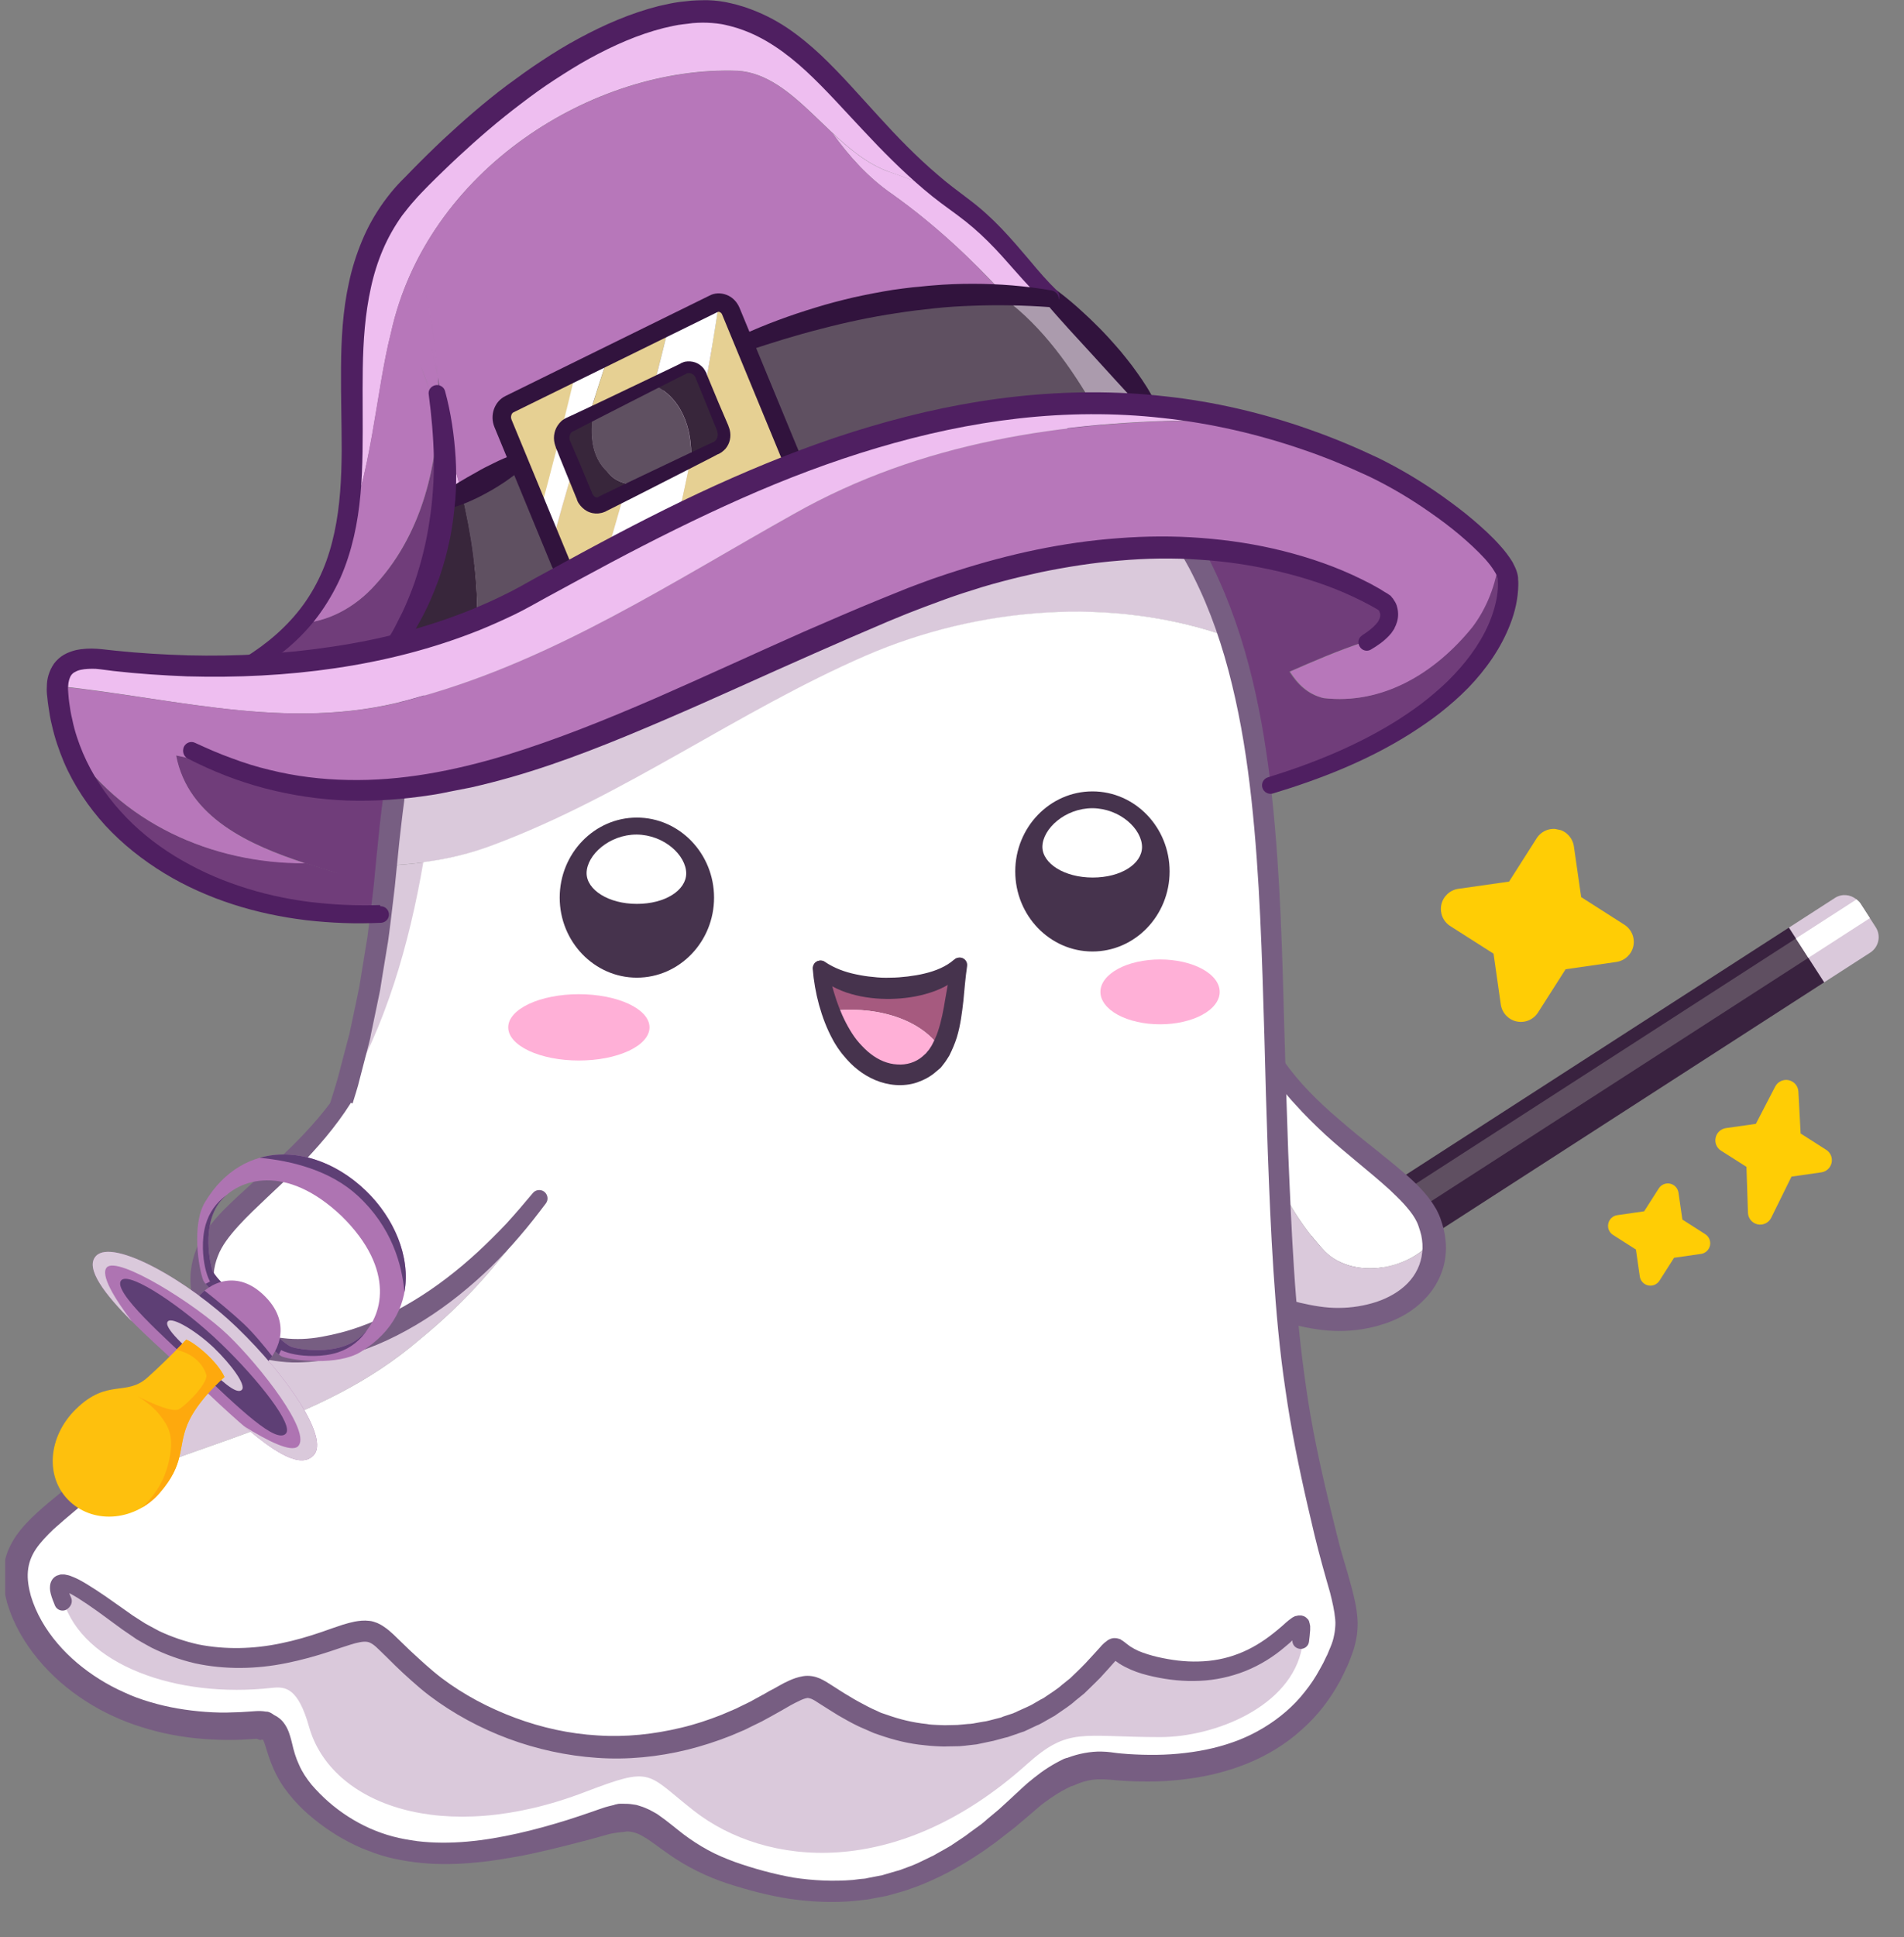 <svg version="1.0" preserveAspectRatio="xMidYMid meet" height="180" viewBox="0 0 132.75 135" zoomAndPan="magnify" width="177" xmlns:xlink="http://www.w3.org/1999/xlink" xmlns="http://www.w3.org/2000/svg"><rect x="0" y="0" width="132.75" height="135" fill="#808080" stroke="none"/><defs><clipPath id="e9ead06b78"><path clip-rule="nonzero" d="M 84 64 L 128 64 L 128 95 L 84 95 Z M 84 64"></path></clipPath><clipPath id="43f19b3123"><path clip-rule="nonzero" d="M 89.141 53.602 L 132.078 62.871 L 122.809 105.805 L 79.871 96.539 Z M 89.141 53.602"></path></clipPath><clipPath id="99cbc1adb3"><path clip-rule="nonzero" d="M 89.141 53.602 L 132.078 62.871 L 122.809 105.805 L 79.871 96.539 Z M 89.141 53.602"></path></clipPath><clipPath id="26a81dee4a"><path clip-rule="nonzero" d="M 85 65 L 127 65 L 127 93 L 85 93 Z M 85 65"></path></clipPath><clipPath id="13f11e5973"><path clip-rule="nonzero" d="M 89.141 53.602 L 132.078 62.871 L 122.809 105.805 L 79.871 96.539 Z M 89.141 53.602"></path></clipPath><clipPath id="fc3537a95d"><path clip-rule="nonzero" d="M 89.141 53.602 L 132.078 62.871 L 122.809 105.805 L 79.871 96.539 Z M 89.141 53.602"></path></clipPath><clipPath id="e0e4c97cdb"><path clip-rule="nonzero" d="M 80 62 L 131 62 L 131 97 L 80 97 Z M 80 62"></path></clipPath><clipPath id="1fb2e10b63"><path clip-rule="nonzero" d="M 89.141 53.602 L 132.078 62.871 L 122.809 105.805 L 79.871 96.539 Z M 89.141 53.602"></path></clipPath><clipPath id="5c83da979c"><path clip-rule="nonzero" d="M 89.141 53.602 L 132.078 62.871 L 122.809 105.805 L 79.871 96.539 Z M 89.141 53.602"></path></clipPath><clipPath id="3b9d0a721e"><path clip-rule="nonzero" d="M 80 62 L 131 62 L 131 96 L 80 96 Z M 80 62"></path></clipPath><clipPath id="e60a75ce77"><path clip-rule="nonzero" d="M 89.141 53.602 L 132.078 62.871 L 122.809 105.805 L 79.871 96.539 Z M 89.141 53.602"></path></clipPath><clipPath id="9881dc7f8d"><path clip-rule="nonzero" d="M 89.141 53.602 L 132.078 62.871 L 122.809 105.805 L 79.871 96.539 Z M 89.141 53.602"></path></clipPath><clipPath id="df5928d7a5"><path clip-rule="nonzero" d="M 100 57 L 128 57 L 128 90 L 100 90 Z M 100 57"></path></clipPath><clipPath id="a43753cd5d"><path clip-rule="nonzero" d="M 89.141 53.602 L 132.078 62.871 L 122.809 105.805 L 79.871 96.539 Z M 89.141 53.602"></path></clipPath><clipPath id="9b58467569"><path clip-rule="nonzero" d="M 89.141 53.602 L 132.078 62.871 L 122.809 105.805 L 79.871 96.539 Z M 89.141 53.602"></path></clipPath><clipPath id="30abdc9874"><path clip-rule="nonzero" d="M 83 38 L 105.871 38 L 105.871 55 L 83 55 Z M 83 38"></path></clipPath><clipPath id="435f6262a6"><path clip-rule="nonzero" d="M 0.363 23 L 58 23 L 58 122 L 0.363 122 Z M 0.363 23"></path></clipPath><clipPath id="7a3bc79d49"><path clip-rule="nonzero" d="M 3 27 L 105.871 27 L 105.871 65 L 3 65 Z M 3 27"></path></clipPath><clipPath id="2e1416b26c"><path clip-rule="nonzero" d="M 6 87 L 23 87 L 23 102 L 6 102 Z M 6 87"></path></clipPath><clipPath id="4ecffad579"><path clip-rule="nonzero" d="M 23.375 111.629 L 0.688 104.363 L 9.77 76.004 L 32.457 83.27 Z M 23.375 111.629"></path></clipPath><clipPath id="72ebcebc4f"><path clip-rule="nonzero" d="M 23.375 111.629 L 0.688 104.363 L 9.77 76.004 L 32.457 83.27 Z M 23.375 111.629"></path></clipPath><clipPath id="5e3384cb41"><path clip-rule="nonzero" d="M 13 80 L 29 80 L 29 95 L 13 95 Z M 13 80"></path></clipPath><clipPath id="1ff3cc6987"><path clip-rule="nonzero" d="M 23.375 111.629 L 0.688 104.363 L 9.77 76.004 L 32.457 83.27 Z M 23.375 111.629"></path></clipPath><clipPath id="1cd83c5cce"><path clip-rule="nonzero" d="M 23.375 111.629 L 0.688 104.363 L 9.77 76.004 L 32.457 83.27 Z M 23.375 111.629"></path></clipPath><clipPath id="3b8a82c554"><path clip-rule="nonzero" d="M 14 80 L 29 80 L 29 95 L 14 95 Z M 14 80"></path></clipPath><clipPath id="9b07258972"><path clip-rule="nonzero" d="M 23.375 111.629 L 0.688 104.363 L 9.77 76.004 L 32.457 83.27 Z M 23.375 111.629"></path></clipPath><clipPath id="6733c85078"><path clip-rule="nonzero" d="M 23.375 111.629 L 0.688 104.363 L 9.77 76.004 L 32.457 83.27 Z M 23.375 111.629"></path></clipPath><clipPath id="c8f8e1c196"><path clip-rule="nonzero" d="M 13 89 L 20 89 L 20 96 L 13 96 Z M 13 89"></path></clipPath><clipPath id="9f3efa0ee5"><path clip-rule="nonzero" d="M 23.375 111.629 L 0.688 104.363 L 9.77 76.004 L 32.457 83.27 Z M 23.375 111.629"></path></clipPath><clipPath id="4685f6b77b"><path clip-rule="nonzero" d="M 23.375 111.629 L 0.688 104.363 L 9.77 76.004 L 32.457 83.27 Z M 23.375 111.629"></path></clipPath><clipPath id="6d768e346d"><path clip-rule="nonzero" d="M 13 89 L 19 89 L 19 96 L 13 96 Z M 13 89"></path></clipPath><clipPath id="50232404ce"><path clip-rule="nonzero" d="M 23.375 111.629 L 0.688 104.363 L 9.77 76.004 L 32.457 83.27 Z M 23.375 111.629"></path></clipPath><clipPath id="21a037ed10"><path clip-rule="nonzero" d="M 23.375 111.629 L 0.688 104.363 L 9.77 76.004 L 32.457 83.27 Z M 23.375 111.629"></path></clipPath><clipPath id="c08936de5b"><path clip-rule="nonzero" d="M 6 87 L 23 87 L 23 102 L 6 102 Z M 6 87"></path></clipPath><clipPath id="b4ebca0486"><path clip-rule="nonzero" d="M 23.375 111.629 L 0.688 104.363 L 9.77 76.004 L 32.457 83.27 Z M 23.375 111.629"></path></clipPath><clipPath id="fb37914df0"><path clip-rule="nonzero" d="M 23.375 111.629 L 0.688 104.363 L 9.77 76.004 L 32.457 83.27 Z M 23.375 111.629"></path></clipPath><clipPath id="186e9c4f01"><path clip-rule="nonzero" d="M 8 89 L 21 89 L 21 101 L 8 101 Z M 8 89"></path></clipPath><clipPath id="01a723a7af"><path clip-rule="nonzero" d="M 23.375 111.629 L 0.688 104.363 L 9.77 76.004 L 32.457 83.27 Z M 23.375 111.629"></path></clipPath><clipPath id="f5557a7ff1"><path clip-rule="nonzero" d="M 23.375 111.629 L 0.688 104.363 L 9.77 76.004 L 32.457 83.27 Z M 23.375 111.629"></path></clipPath><clipPath id="af5d546fb7"><path clip-rule="nonzero" d="M 11 92 L 17 92 L 17 97 L 11 97 Z M 11 92"></path></clipPath><clipPath id="803efb29ae"><path clip-rule="nonzero" d="M 23.375 111.629 L 0.688 104.363 L 9.77 76.004 L 32.457 83.27 Z M 23.375 111.629"></path></clipPath><clipPath id="97f0f55171"><path clip-rule="nonzero" d="M 23.375 111.629 L 0.688 104.363 L 9.77 76.004 L 32.457 83.27 Z M 23.375 111.629"></path></clipPath><clipPath id="45722eab8a"><path clip-rule="nonzero" d="M 3 93 L 16 93 L 16 106 L 3 106 Z M 3 93"></path></clipPath><clipPath id="6944881fc3"><path clip-rule="nonzero" d="M 23.375 111.629 L 0.688 104.363 L 9.77 76.004 L 32.457 83.27 Z M 23.375 111.629"></path></clipPath><clipPath id="c57f9eea55"><path clip-rule="nonzero" d="M 23.375 111.629 L 0.688 104.363 L 9.77 76.004 L 32.457 83.27 Z M 23.375 111.629"></path></clipPath><clipPath id="44efd57efe"><path clip-rule="nonzero" d="M 9 93 L 16 93 L 16 106 L 9 106 Z M 9 93"></path></clipPath><clipPath id="79d15bd070"><path clip-rule="nonzero" d="M 23.375 111.629 L 0.688 104.363 L 9.77 76.004 L 32.457 83.27 Z M 23.375 111.629"></path></clipPath><clipPath id="f36cab64f3"><path clip-rule="nonzero" d="M 23.375 111.629 L 0.688 104.363 L 9.77 76.004 L 32.457 83.27 Z M 23.375 111.629"></path></clipPath></defs><g clip-path="url(#e9ead06b78)"><g clip-path="url(#43f19b3123)"><g clip-path="url(#99cbc1adb3)"><path fill-rule="nonzero" fill-opacity="1" d="M 84.586 90.527 L 124.695 64.66 C 125.293 64.277 127.75 68.09 127.152 68.473 L 87.047 94.34 C 86.449 94.727 83.992 90.914 84.586 90.527 Z M 84.586 90.527" fill="#39223f"></path></g></g></g><g clip-path="url(#26a81dee4a)"><g clip-path="url(#13f11e5973)"><g clip-path="url(#fc3537a95d)"><path fill-rule="nonzero" fill-opacity="1" d="M 125.215 65.398 L 85.074 91.285 L 85.945 92.633 L 126.082 66.746 Z M 125.215 65.398" fill="#5f4f61"></path></g></g></g><g clip-path="url(#e0e4c97cdb)"><g clip-path="url(#1fb2e10b63)"><g clip-path="url(#5c83da979c)"><path fill-rule="nonzero" fill-opacity="1" d="M 130.777 64.609 L 130.371 63.98 L 129.711 62.957 C 129.637 62.84 129.535 62.758 129.438 62.676 C 129.016 62.328 128.418 62.262 127.938 62.57 L 124.727 64.641 L 125.215 65.398 L 126.082 66.746 L 127.184 68.453 L 130.395 66.383 C 130.992 66 131.164 65.203 130.777 64.609 Z M 85.945 92.633 L 85.074 91.285 L 84.586 90.527 L 81.215 92.703 C 80.734 93.012 80.547 93.586 80.688 94.113 C 80.723 94.238 80.758 94.363 80.832 94.477 L 81.492 95.5 L 81.898 96.129 C 82.285 96.727 83.078 96.898 83.672 96.516 L 87.043 94.34 Z M 85.945 92.633" fill="#dac9db"></path></g></g></g><g clip-path="url(#3b9d0a721e)"><g clip-path="url(#e60a75ce77)"><g clip-path="url(#9881dc7f8d)"><path fill-rule="nonzero" fill-opacity="1" d="M 126.082 66.746 L 130.371 63.98 L 129.711 62.957 C 129.637 62.84 129.535 62.758 129.438 62.676 L 125.211 65.398 Z M 85.074 91.285 L 80.688 94.113 C 80.723 94.238 80.758 94.363 80.832 94.48 L 81.492 95.504 L 85.945 92.633 Z M 85.074 91.285" fill="#ffffff"></path></g></g></g><g clip-path="url(#df5928d7a5)"><g clip-path="url(#a43753cd5d)"><g clip-path="url(#9b58467569)"><path fill-rule="nonzero" fill-opacity="1" d="M 120.332 78.613 L 122.422 78.316 L 123.77 75.715 C 123.949 75.375 124.336 75.191 124.711 75.273 C 125.09 75.355 125.367 75.68 125.387 76.066 L 125.543 78.988 L 127.324 80.125 C 127.629 80.316 127.777 80.676 127.703 81.027 C 127.625 81.379 127.34 81.645 126.988 81.695 L 124.906 81.992 L 123.492 84.859 C 123.32 85.211 122.926 85.402 122.543 85.32 C 122.16 85.234 121.883 84.902 121.871 84.508 L 121.766 81.312 L 119.992 80.184 C 119.688 79.992 119.539 79.633 119.617 79.281 C 119.691 78.934 119.977 78.664 120.332 78.613 M 101.676 61.938 L 105.215 61.434 L 107.137 58.418 C 107.453 57.918 108.051 57.668 108.629 57.793 C 109.211 57.918 109.648 58.391 109.734 58.98 L 110.242 62.516 L 113.254 64.438 C 113.754 64.758 114.004 65.352 113.879 65.934 C 113.754 66.512 113.281 66.949 112.691 67.035 L 109.156 67.543 L 107.234 70.555 C 106.918 71.055 106.32 71.305 105.742 71.18 C 105.16 71.055 104.723 70.582 104.637 69.996 L 104.133 66.457 L 101.117 64.535 C 100.617 64.219 100.367 63.621 100.492 63.043 C 100.621 62.461 101.09 62.023 101.676 61.938 M 112.758 84.68 L 114.633 84.41 L 115.652 82.816 C 115.82 82.551 116.137 82.418 116.441 82.484 C 116.75 82.551 116.98 82.801 117.027 83.113 L 117.297 84.984 L 118.891 86.004 C 119.156 86.172 119.289 86.488 119.223 86.793 C 119.156 87.102 118.906 87.336 118.594 87.379 L 116.719 87.648 L 115.703 89.242 C 115.535 89.508 115.219 89.641 114.91 89.574 C 114.605 89.508 114.371 89.258 114.328 88.945 L 114.059 87.074 L 112.461 86.055 C 112.195 85.887 112.066 85.57 112.133 85.266 C 112.199 84.957 112.449 84.723 112.758 84.68" fill="#ffcd05"></path></g></g></g><path fill-rule="nonzero" fill-opacity="1" d="M 86.797 75.445 C 87.844 79.641 89.164 83.707 92.195 87.008 C 94.086 89.188 98.082 88.637 99.957 86.391 C 100.285 89.109 98.164 91.48 94.266 91.906 C 90.336 92.328 83.129 89.953 76.445 81.332 Z M 86.797 75.445" fill="#dac9db"></path><path fill-rule="nonzero" fill-opacity="1" d="M 92.195 87.008 C 89.18 83.707 87.844 79.641 86.797 75.445 L 88.934 74.227 C 92.148 79.09 98.262 82.051 99.516 84.895 C 99.746 85.398 99.875 85.902 99.941 86.391 C 98.082 88.637 94.086 89.188 92.195 87.008 Z M 92.195 87.008" fill="#ffffff"></path><path fill-rule="nonzero" fill-opacity="1" d="M 88.461 74.551 C 89 75.414 89.621 76.227 90.305 76.957 C 90.973 77.707 91.691 78.406 92.426 79.09 C 93.891 80.422 95.473 81.625 96.891 82.91 C 97.234 83.238 97.578 83.562 97.887 83.902 C 98.195 84.246 98.473 84.586 98.668 84.93 C 98.719 85.008 98.75 85.105 98.801 85.188 C 98.848 85.285 98.883 85.383 98.914 85.48 C 98.98 85.676 99.043 85.871 99.094 86.082 C 99.176 86.488 99.207 86.895 99.156 87.285 C 99.078 88.082 98.719 88.832 98.148 89.418 C 97.578 90.004 96.809 90.441 95.98 90.719 C 95.148 90.992 94.234 91.141 93.352 91.141 C 92.457 91.156 91.543 90.992 90.629 90.781 L 89.961 90.605 L 89.293 90.391 L 88.969 90.277 L 88.641 90.148 L 87.988 89.887 C 87.777 89.809 87.566 89.691 87.352 89.594 C 87.141 89.496 86.93 89.398 86.719 89.285 L 86.098 88.945 L 85.789 88.781 L 85.625 88.699 L 85.477 88.602 C 83.848 87.629 82.312 86.473 80.895 85.172 C 79.477 83.887 78.172 82.457 76.934 80.977 L 76.934 80.961 C 76.723 80.715 76.363 80.684 76.117 80.879 C 75.875 81.074 75.84 81.43 76.02 81.676 C 77.211 83.27 78.516 84.781 79.949 86.18 L 81.059 87.203 L 82.215 88.164 C 82.609 88.473 83.031 88.766 83.422 89.059 C 83.617 89.207 83.848 89.336 84.043 89.48 L 84.68 89.887 C 86.391 90.961 88.266 91.809 90.273 92.328 C 91.281 92.57 92.309 92.75 93.371 92.75 C 94.445 92.75 95.488 92.59 96.531 92.246 C 97.559 91.906 98.555 91.352 99.336 90.523 C 100.137 89.711 100.691 88.602 100.789 87.434 C 100.855 86.848 100.789 86.277 100.676 85.727 C 100.609 85.449 100.527 85.188 100.43 84.91 C 100.383 84.781 100.332 84.652 100.266 84.52 C 100.203 84.391 100.137 84.246 100.055 84.133 C 99.762 83.625 99.418 83.219 99.059 82.828 C 98.703 82.457 98.328 82.098 97.934 81.773 C 97.168 81.105 96.402 80.504 95.637 79.887 C 94.871 79.285 94.121 78.668 93.387 78.031 C 91.918 76.781 90.547 75.43 89.473 73.887 C 89.293 73.625 88.918 73.559 88.656 73.738 C 88.363 73.934 88.297 74.293 88.461 74.551 Z M 88.461 74.551" fill="#775e82"></path><g clip-path="url(#30abdc9874)"><path fill-rule="nonzero" fill-opacity="1" d="M 96.059 42.043 C 97.398 42.742 95.898 44.48 95.016 44.758 C 93.254 45.344 91.559 46.074 89.898 46.805 C 90.449 47.668 91.152 48.383 92.246 48.645 C 96.305 49.117 99.957 46.969 102.598 43.715 C 103.625 42.352 104.262 40.676 104.488 38.934 C 104.883 39.457 105.125 39.91 105.16 40.27 C 105.387 43 102.859 50.074 89.129 54.352 L 89.031 54.352 C 86.75 54.84 87.27 52.156 86.75 49.703 C 86.129 46.758 84.824 42.254 83.164 39.227 L 84.891 38.367 C 84.68 38.348 84.449 38.316 84.223 38.301 C 88.219 38.219 92.227 39.879 96.059 42.043 Z M 96.059 42.043" fill="#703d7a"></path></g><path fill-rule="nonzero" fill-opacity="1" d="M 27.543 54.988 C 27.43 56.418 26.824 58.434 26.988 59.801 C 27.055 60.387 26.254 62.242 26.352 62.793 C 25.457 62.695 24.266 61.086 23.371 60.809 C 22.699 60.598 21.984 60.387 21.25 60.141 C 17.434 58.891 13.098 56.988 12.266 52.629 C 16.734 53.555 22.961 54.613 27.543 54.988 Z M 27.543 54.988" fill="#703d7a"></path><path fill-rule="nonzero" fill-opacity="1" d="M 4.715 51.668 C 7.176 59.004 15.59 64.109 26.551 63.641 C 26.387 62.957 26.223 62.176 26.074 61.328 C 25.18 61.23 24.266 61.07 23.371 60.793 C 22.699 60.582 21.984 60.371 21.25 60.125 C 14.777 60.176 8.336 57.344 4.715 51.668 Z M 4.715 51.668" fill="#703d7a"></path><path fill-rule="nonzero" fill-opacity="1" d="M 37.605 83.938 C 35.289 87.562 32.551 90.668 29.254 93.352 C 22.246 99.371 13.438 100.508 5.449 104.41 C 5.09 104.59 4.75 104.785 4.406 104.98 C 4.73 104.719 5.074 104.445 5.434 104.152 C 9.527 100.801 13.098 97.078 16.098 92.832 C 17.043 93.484 18.281 93.953 19.797 94.117 C 23.645 94.523 31 92.23 37.605 83.938 Z M 37.605 83.938" fill="#dac9db"></path><path fill-rule="nonzero" fill-opacity="1" d="M 29.746 58.875 C 29.68 59.281 29.613 59.688 29.551 60.094 C 28.684 60.207 27.82 60.273 26.941 60.32 C 27.934 49.945 30.496 25.535 56.961 24.137 C 67.23 23.598 77.016 28.363 82.559 37.473 C 83.879 39.633 84.891 41.945 85.691 44.398 C 77.586 41.535 68.258 42.301 60.398 45.699 C 51.43 49.605 43.605 55.457 34.473 58.875 C 32.859 59.492 31.211 59.867 29.551 60.094 C 29.613 59.688 29.68 59.281 29.746 58.875 Z M 29.746 58.875" fill="#dac9db"></path><path fill-rule="nonzero" fill-opacity="1" d="M 26.793 61.867 C 26.844 61.395 26.891 60.875 26.941 60.32 C 27.82 60.289 28.684 60.207 29.551 60.094 C 28.57 65.754 26.941 71.512 23.988 76.422 C 25.309 72.016 26.238 67.184 26.793 61.867 Z M 26.793 61.867" fill="#dac9db"></path><path fill-rule="nonzero" fill-opacity="1" d="M 4.406 104.98 C 4.75 104.77 5.09 104.59 5.449 104.41 C 13.438 100.508 22.246 99.371 29.254 93.352 C 32.551 90.668 35.289 87.562 37.605 83.938 C 37.719 83.805 37.816 83.676 37.93 83.527 C 37.816 83.676 37.719 83.805 37.605 83.938 C 37.816 83.609 38.012 83.285 38.223 82.945 L 38.062 82.945 L 38.223 82.945 C 38.027 83.285 37.816 83.609 37.605 83.938 C 31 92.23 23.645 94.523 19.781 94.102 C 18.266 93.938 17.027 93.484 16.082 92.816 C 19.391 88.117 22.016 82.797 23.891 76.648 C 23.906 76.633 23.922 76.602 23.941 76.586 C 23.922 76.602 23.906 76.633 23.891 76.648 C 23.906 76.57 23.941 76.488 23.957 76.406 C 26.906 71.496 28.539 65.754 29.516 60.078 C 31.18 59.867 32.828 59.477 34.441 58.859 C 43.57 55.441 51.398 49.586 60.367 45.684 C 68.227 42.285 77.555 41.52 85.656 44.383 C 88.445 52.922 88.527 63.266 88.887 75.512 C 89.375 92.262 89.914 96.98 92.309 106.738 C 93.418 111.227 94.363 112.656 93.453 115.031 C 90.844 121.863 84.32 123.812 77.258 123.051 C 75.434 122.855 73.625 123.586 71.422 125.617 C 64.738 131.801 58.867 133.262 50.879 130.5 C 45.691 128.711 45.66 125.781 42.07 126.922 C 34.051 129.473 27.691 130.48 22.504 126.27 C 18.102 122.691 20.387 120.023 17.777 120.254 C 8.074 121.082 2.531 115.73 1.309 111.469 C 0.492 108.445 1.961 106.996 4.406 104.98 Z M 4.406 104.98" fill="#ffffff"></path><path fill-rule="nonzero" fill-opacity="1" d="M 43.375 127.637 C 43.914 127.586 44.34 127.668 44.875 127.992 C 45.414 128.301 45.984 128.773 46.605 129.195 C 47.844 130.074 49.262 130.773 50.699 131.246 C 52.117 131.703 53.566 132.094 55.051 132.32 C 56.535 132.531 58.066 132.613 59.586 132.465 L 60.156 132.402 C 60.352 132.383 60.531 132.367 60.727 132.32 L 61.852 132.109 L 62.941 131.801 C 63.121 131.75 63.301 131.684 63.48 131.621 L 64.02 131.426 C 65.438 130.871 66.773 130.172 68.031 129.344 C 68.195 129.246 68.34 129.133 68.504 129.035 L 68.961 128.711 L 69.418 128.383 C 69.562 128.27 69.711 128.156 69.855 128.043 L 70.738 127.359 L 71.586 126.645 L 72.402 125.945 C 72.66 125.715 72.938 125.52 73.215 125.328 C 73.77 124.938 74.34 124.609 74.91 124.383 C 75.418 124.188 75.66 123.617 75.465 123.113 C 75.27 122.609 74.699 122.367 74.195 122.562 C 74.18 122.578 74.145 122.578 74.129 122.594 C 73.379 122.953 72.711 123.391 72.105 123.879 C 71.797 124.121 71.504 124.367 71.227 124.629 L 70.426 125.375 L 69.645 126.09 L 68.828 126.773 C 68.699 126.887 68.57 127 68.422 127.117 L 67.996 127.426 L 67.574 127.734 C 67.426 127.848 67.297 127.945 67.148 128.043 L 66.27 128.629 C 65.977 128.809 65.668 128.969 65.355 129.148 C 65.211 129.23 65.062 129.328 64.898 129.391 L 64.426 129.621 L 63.953 129.848 L 63.84 129.895 L 63.727 129.945 L 63.48 130.043 L 62.992 130.223 C 62.828 130.285 62.664 130.352 62.504 130.383 L 61.508 130.676 L 60.496 130.871 C 60.336 130.922 60.156 130.922 59.992 130.938 L 59.469 131.004 C 58.102 131.117 56.699 131.051 55.312 130.84 C 53.941 130.594 52.574 130.223 51.234 129.75 C 50.582 129.508 49.949 129.246 49.359 128.922 C 48.758 128.594 48.188 128.223 47.648 127.816 C 47.094 127.391 46.555 126.922 45.871 126.449 L 45.742 126.367 L 45.594 126.285 C 45.496 126.238 45.398 126.172 45.301 126.125 C 45.09 126.027 44.875 125.93 44.648 125.863 C 44.535 125.832 44.418 125.781 44.305 125.766 L 43.945 125.715 C 43.832 125.699 43.719 125.699 43.59 125.699 L 43.23 125.699 C 42.691 125.699 42.25 126.125 42.234 126.66 C 42.234 127.195 42.66 127.637 43.195 127.652 C 43.23 127.652 43.262 127.652 43.293 127.652 Z M 43.375 127.637" fill="#775e82"></path><path fill-rule="nonzero" fill-opacity="1" d="M 18.281 121.227 C 18.332 121.227 18.332 121.227 18.316 121.211 C 18.297 121.195 18.297 121.18 18.332 121.227 C 18.363 121.277 18.414 121.375 18.445 121.488 C 18.492 121.602 18.527 121.75 18.574 121.895 C 18.754 122.48 18.984 123.148 19.309 123.75 C 19.617 124.352 20.027 124.902 20.469 125.406 C 20.906 125.91 21.379 126.352 21.887 126.758 C 22.879 127.57 23.988 128.254 25.18 128.773 C 25.781 129.02 26.387 129.246 27.004 129.41 C 27.625 129.57 28.262 129.684 28.898 129.766 C 30.168 129.93 31.441 129.93 32.695 129.832 C 33.332 129.781 33.953 129.719 34.57 129.621 C 35.191 129.523 35.809 129.426 36.414 129.312 C 37.637 129.066 38.844 128.773 40.035 128.465 C 40.637 128.32 41.223 128.156 41.812 127.992 C 42.105 127.914 42.414 127.816 42.66 127.766 C 42.918 127.719 43.164 127.684 43.375 127.668 C 43.914 127.652 44.355 127.211 44.34 126.676 C 44.32 126.141 43.883 125.699 43.344 125.715 C 43.312 125.715 43.293 125.715 43.262 125.715 L 43.246 125.715 C 42.871 125.75 42.512 125.848 42.168 125.945 C 41.812 126.059 41.566 126.156 41.273 126.254 C 40.703 126.449 40.133 126.645 39.562 126.824 C 38.418 127.18 37.262 127.504 36.086 127.766 C 33.773 128.285 31.391 128.578 29.094 128.301 C 28.523 128.223 27.953 128.125 27.398 127.977 C 26.844 127.832 26.305 127.637 25.781 127.406 C 24.738 126.938 23.777 126.32 22.914 125.57 C 22.488 125.195 22.082 124.789 21.723 124.367 C 21.379 123.945 21.07 123.488 20.859 123 C 20.629 122.512 20.484 122.023 20.352 121.438 C 20.32 121.293 20.27 121.129 20.223 120.969 C 20.172 120.789 20.109 120.609 19.992 120.383 C 19.879 120.172 19.699 119.895 19.422 119.699 C 19.164 119.504 18.867 119.406 18.609 119.34 L 18.574 119.34 C 18.055 119.227 17.531 119.57 17.418 120.105 C 17.305 120.625 17.645 121.148 18.184 121.262 C 18.215 121.211 18.25 121.211 18.281 121.227 Z M 18.281 121.227" fill="#775e82"></path><g clip-path="url(#435f6262a6)"><path fill-rule="nonzero" fill-opacity="1" d="M 56.91 23.16 C 55.492 23.258 54.09 23.402 52.688 23.629 C 51.285 23.859 49.898 24.168 48.527 24.574 C 45.805 25.387 43.164 26.574 40.801 28.168 C 38.438 29.762 36.316 31.73 34.586 33.992 C 33.723 35.113 32.926 36.301 32.223 37.52 C 31.523 38.738 30.902 40.008 30.348 41.309 C 29.254 43.895 28.426 46.594 27.805 49.328 C 27.184 52.059 26.777 54.809 26.469 57.574 C 26.32 58.957 26.191 60.336 26.059 61.703 L 25.816 63.738 L 25.684 64.762 C 25.652 65.102 25.602 65.445 25.539 65.77 L 25.047 68.793 L 24.836 69.805 L 24.414 71.805 L 24.363 72.047 L 24.297 72.293 L 24.168 72.777 L 23.906 73.77 L 23.648 74.762 C 23.598 74.926 23.566 75.09 23.516 75.25 L 23.371 75.738 L 22.766 77.691 C 22.719 77.852 22.668 78.016 22.621 78.18 L 22.441 78.648 L 21.723 80.57 C 21.656 80.73 21.609 80.895 21.543 81.039 L 21.348 81.512 L 20.547 83.383 C 20.418 83.691 20.27 84 20.109 84.309 L 19.652 85.219 L 19.195 86.133 C 19.129 86.277 19.031 86.441 18.949 86.586 L 18.707 87.027 L 17.711 88.816 L 16.617 90.539 L 16.34 90.977 L 16.211 91.188 L 16.062 91.402 L 14.891 93.059 L 14.598 93.48 L 14.285 93.891 L 13.016 95.484 C 12.918 95.613 12.805 95.742 12.688 95.875 L 12.348 96.262 L 11.68 97.027 C 11.449 97.289 11.238 97.547 11.008 97.793 L 10.293 98.523 L 9.574 99.258 C 9.332 99.5 9.102 99.742 8.855 99.973 L 7.355 101.371 C 7.227 101.484 7.113 101.598 6.98 101.711 L 6.59 102.035 L 5.809 102.703 L 5.023 103.371 C 4.766 103.598 4.488 103.809 4.227 104.02 C 3.688 104.461 3.148 104.898 2.613 105.387 C 2.074 105.875 1.551 106.41 1.094 107.062 C 0.883 107.387 0.672 107.762 0.523 108.152 L 0.426 108.445 C 0.395 108.543 0.379 108.641 0.344 108.754 L 0.281 109.062 C 0.266 109.16 0.266 109.273 0.246 109.371 C 0.168 110.203 0.312 111 0.508 111.73 C 0.949 113.195 1.715 114.496 2.66 115.633 C 3.605 116.773 4.73 117.746 5.953 118.527 C 6.574 118.934 7.211 119.277 7.879 119.586 C 8.547 119.895 9.23 120.156 9.918 120.367 C 11.305 120.805 12.738 121.066 14.188 121.18 C 14.906 121.227 15.641 121.262 16.359 121.246 L 16.895 121.227 L 17.434 121.195 L 17.941 121.164 C 18.07 121.164 18.168 121.164 18.234 121.18 C 18.754 121.293 19.277 120.953 19.391 120.43 C 19.504 119.91 19.164 119.391 18.641 119.277 C 18.625 119.277 18.609 119.277 18.59 119.277 L 18.559 119.277 C 18.281 119.227 18.039 119.227 17.809 119.242 L 17.289 119.277 L 16.797 119.309 L 16.309 119.324 C 15.641 119.359 14.988 119.34 14.336 119.293 C 13.016 119.195 11.727 118.984 10.473 118.609 C 9.852 118.43 9.23 118.203 8.645 117.926 C 8.059 117.668 7.473 117.355 6.934 117.016 C 5.84 116.332 4.828 115.488 4 114.512 C 3.168 113.535 2.516 112.414 2.156 111.227 C 1.992 110.641 1.895 110.039 1.945 109.5 C 1.992 108.949 2.172 108.445 2.496 107.957 C 2.824 107.469 3.266 107.012 3.738 106.559 C 4.227 106.117 4.75 105.68 5.27 105.242 C 5.531 105.012 5.809 104.801 6.07 104.574 L 6.867 103.891 L 7.668 103.207 L 8.059 102.867 C 8.188 102.754 8.32 102.621 8.449 102.508 L 9.965 101.062 C 10.227 100.832 10.457 100.574 10.699 100.312 L 11.434 99.547 L 12.168 98.801 C 12.395 98.539 12.625 98.281 12.867 98.02 L 13.555 97.223 L 13.895 96.832 C 14.012 96.703 14.125 96.574 14.238 96.426 L 15.543 94.785 L 15.867 94.375 L 16.18 93.953 L 16.781 93.094 L 17.387 92.23 L 17.531 92.02 L 17.68 91.793 L 17.957 91.352 L 19.066 89.578 L 20.074 87.742 L 20.336 87.285 C 20.418 87.141 20.516 86.977 20.582 86.812 L 21.496 84.93 C 21.641 84.617 21.805 84.309 21.934 83.984 L 22.75 82.051 L 22.961 81.562 C 23.027 81.398 23.074 81.234 23.141 81.074 L 24.039 78.633 C 24.086 78.473 24.137 78.309 24.199 78.129 L 24.82 76.129 L 24.969 75.625 C 25.016 75.461 25.047 75.285 25.098 75.121 L 25.621 73.105 L 25.75 72.602 L 25.816 72.34 L 25.863 72.078 L 26.289 70.031 L 26.5 69.008 L 26.664 67.98 L 27.004 65.914 C 27.07 65.574 27.102 65.234 27.152 64.891 L 27.281 63.852 L 27.527 61.785 C 27.676 60.402 27.789 59.035 27.953 57.672 C 28.262 54.953 28.668 52.254 29.289 49.605 C 29.598 48.285 29.941 46.969 30.363 45.668 C 30.789 44.383 31.262 43.113 31.781 41.863 C 32.32 40.625 32.926 39.422 33.609 38.25 C 34.293 37.098 35.043 35.977 35.875 34.934 C 37.539 32.836 39.512 31 41.746 29.535 C 43.98 28.07 46.457 26.996 49.035 26.266 C 51.609 25.535 54.301 25.16 56.992 25.047 C 57.531 25.012 57.953 24.559 57.922 24.02 C 57.887 23.484 57.434 23.062 56.895 23.094 C 56.91 23.16 56.91 23.16 56.91 23.16 Z M 56.91 23.16" fill="#775e82"></path></g><path fill-rule="nonzero" fill-opacity="1" d="M 74.91 124.398 C 75.449 124.156 76.004 124.008 76.559 123.992 C 76.707 123.992 76.836 123.992 76.98 123.992 C 77.047 123.992 77.129 124.008 77.195 124.008 L 77.457 124.023 C 77.812 124.059 78.172 124.09 78.516 124.105 C 79.934 124.188 81.367 124.156 82.805 123.961 C 84.238 123.781 85.656 123.422 87.012 122.871 C 88.363 122.316 89.652 121.535 90.746 120.543 C 91.297 120.059 91.805 119.52 92.262 118.934 C 92.719 118.348 93.109 117.73 93.453 117.098 L 93.695 116.609 L 93.926 116.121 C 94.004 115.957 94.07 115.781 94.137 115.617 L 94.234 115.355 L 94.332 115.082 C 94.461 114.723 94.543 114.316 94.609 113.926 C 94.656 113.52 94.676 113.113 94.641 112.738 C 94.578 111.957 94.398 111.242 94.219 110.559 C 94.039 109.875 93.844 109.227 93.648 108.574 C 93.453 107.926 93.289 107.273 93.125 106.605 L 92.637 104.621 C 92 101.973 91.43 99.305 91.055 96.621 C 90.664 93.938 90.402 91.223 90.223 88.488 C 90.043 85.758 89.93 83.023 89.816 80.293 C 89.719 77.559 89.637 74.812 89.555 72.062 C 89.406 66.582 89.277 61.07 88.691 55.574 C 88.395 52.824 87.973 50.074 87.32 47.359 C 86.668 44.645 85.77 41.977 84.531 39.438 L 84.305 38.969 L 84.059 38.496 L 83.816 38.023 C 83.734 37.879 83.637 37.715 83.555 37.57 L 83.293 37.113 C 83.211 36.969 83.098 36.82 83.016 36.676 L 82.445 35.781 L 82.152 35.34 L 81.824 34.918 L 81.188 34.07 C 81.074 33.926 80.977 33.777 80.863 33.648 L 80.52 33.242 L 79.82 32.445 L 79.641 32.25 C 79.574 32.184 79.512 32.121 79.461 32.055 L 79.086 31.68 L 78.336 30.934 C 78.074 30.688 77.797 30.461 77.535 30.234 C 77.277 30.008 77 29.762 76.738 29.535 L 75.891 28.898 L 75.465 28.574 L 75.254 28.414 C 75.188 28.363 75.105 28.316 75.027 28.266 L 74.129 27.68 L 73.688 27.387 C 73.543 27.289 73.379 27.207 73.23 27.129 C 70.785 25.695 68.129 24.621 65.371 23.957 C 62.617 23.289 59.762 23.027 56.926 23.145 C 56.387 23.16 55.965 23.613 55.996 24.152 C 56.012 24.688 56.469 25.109 57.008 25.078 C 57.008 25.078 57.023 25.078 57.023 25.078 C 62.34 24.754 67.754 25.957 72.367 28.59 C 72.516 28.672 72.66 28.738 72.809 28.836 L 73.23 29.113 L 74.078 29.648 C 74.145 29.695 74.227 29.73 74.293 29.777 L 74.488 29.926 L 74.895 30.219 L 75.695 30.82 C 75.957 31.031 76.199 31.258 76.461 31.469 C 76.707 31.68 76.965 31.895 77.211 32.121 L 77.93 32.82 L 78.285 33.176 C 78.352 33.242 78.402 33.293 78.465 33.355 L 78.629 33.551 L 79.297 34.301 L 79.625 34.672 C 79.738 34.805 79.836 34.934 79.934 35.062 L 80.535 35.859 L 80.848 36.25 L 81.125 36.676 L 81.68 37.504 C 81.777 37.648 81.875 37.781 81.957 37.926 L 82.215 38.367 C 82.297 38.512 82.395 38.66 82.477 38.805 L 82.723 39.242 L 82.965 39.684 L 83.195 40.137 C 84.402 42.527 85.266 45.082 85.902 47.719 C 86.539 50.336 86.961 53.035 87.254 55.734 C 87.844 61.152 87.988 66.633 88.152 72.113 C 88.219 74.859 88.297 77.594 88.395 80.34 C 88.496 83.09 88.609 85.84 88.789 88.586 C 88.969 91.336 89.211 94.102 89.621 96.832 C 90.012 99.582 90.566 102.297 91.184 104.98 L 91.656 106.996 C 91.82 107.68 92 108.348 92.18 109.016 C 92.359 109.68 92.555 110.348 92.734 110.98 C 92.898 111.633 93.043 112.25 93.094 112.852 C 93.125 113.145 93.094 113.438 93.059 113.715 C 93.012 113.992 92.961 114.266 92.848 114.559 L 92.766 114.77 L 92.668 115 C 92.602 115.145 92.555 115.309 92.473 115.438 L 92.262 115.879 L 92.031 116.301 C 91.723 116.871 91.379 117.391 90.973 117.895 C 90.582 118.398 90.141 118.852 89.652 119.277 C 88.691 120.105 87.582 120.773 86.391 121.246 C 85.199 121.715 83.93 122.008 82.625 122.156 C 81.32 122.316 80 122.316 78.68 122.234 C 78.352 122.203 78.008 122.188 77.684 122.137 L 77.438 122.105 C 77.34 122.09 77.242 122.09 77.129 122.074 C 76.934 122.059 76.723 122.059 76.527 122.059 C 75.711 122.09 74.895 122.285 74.18 122.594 C 73.672 122.805 73.445 123.375 73.656 123.879 C 73.82 124.383 74.391 124.609 74.91 124.398 C 74.895 124.398 74.91 124.398 74.91 124.398 Z M 74.91 124.398" fill="#775e82"></path><path fill-rule="nonzero" fill-opacity="1" d="M 90.727 114.266 C 91.199 110.301 89.145 117.746 81.027 116.172 C 76.477 115.277 78.957 113.469 76.102 116.48 C 71.176 121.715 64.492 121.715 60.367 119.648 C 55.965 117.453 57.316 116.625 53.699 118.707 C 42.887 124.887 33.348 120.137 29.531 116.805 C 25.719 113.469 26.68 113 23.012 114.266 C 19.359 115.535 14.012 116.723 8.875 113 C 5.383 110.461 3.605 108.918 4.422 111.566 C 5.777 115.977 12.25 118.383 18.984 117.617 C 19.914 117.52 20.777 117.617 21.543 120.316 C 23.059 125.75 30.887 128.676 40.801 124.871 C 45.562 123.051 45.023 123.555 48.383 126.188 C 53.387 130.09 62.535 131.066 71.602 122.938 C 74.52 120.316 75.402 121.051 80.879 121.051 C 84.711 121.051 90.027 118.918 90.777 114.805" fill="#dac9db"></path><path fill-rule="nonzero" fill-opacity="1" d="M 4.961 111.34 C 4.863 111.129 4.781 110.902 4.75 110.723 C 4.73 110.672 4.73 110.641 4.73 110.609 C 4.73 110.59 4.73 110.559 4.73 110.574 C 4.73 110.574 4.73 110.609 4.715 110.641 C 4.715 110.641 4.699 110.672 4.684 110.688 C 4.668 110.707 4.648 110.738 4.633 110.754 C 4.602 110.805 4.535 110.82 4.504 110.836 C 4.488 110.836 4.473 110.852 4.453 110.852 C 4.438 110.852 4.438 110.852 4.438 110.852 C 4.438 110.852 4.422 110.852 4.422 110.852 L 4.438 110.852 C 4.473 110.852 4.504 110.867 4.551 110.883 C 4.633 110.918 4.73 110.965 4.828 111.016 C 5.023 111.113 5.238 111.242 5.449 111.371 C 6.281 111.895 7.098 112.496 7.91 113.098 L 8.531 113.551 L 9.199 114.008 C 9.312 114.09 9.41 114.152 9.527 114.234 L 9.867 114.43 C 10.098 114.559 10.324 114.691 10.57 114.82 C 11.531 115.293 12.543 115.664 13.602 115.91 C 15.707 116.363 17.891 116.316 19.961 115.895 C 21.004 115.684 22.016 115.406 22.996 115.082 C 23.484 114.918 23.957 114.754 24.43 114.609 C 24.887 114.461 25.359 114.363 25.602 114.414 C 25.719 114.43 25.832 114.48 25.977 114.574 C 26.125 114.672 26.305 114.836 26.469 115 C 26.809 115.324 27.184 115.699 27.543 116.055 C 27.918 116.414 28.293 116.773 28.684 117.113 C 29.059 117.453 29.484 117.812 29.906 118.137 C 31.605 119.422 33.48 120.43 35.453 121.164 C 37.426 121.895 39.512 122.352 41.633 122.496 C 43.75 122.645 45.887 122.43 47.941 121.926 C 48.969 121.668 49.98 121.34 50.957 120.953 L 51.691 120.641 C 51.805 120.594 51.938 120.543 52.051 120.48 L 52.41 120.301 C 52.637 120.188 52.883 120.074 53.109 119.961 L 53.797 119.586 C 54.023 119.457 54.254 119.324 54.465 119.211 C 54.676 119.082 54.906 118.969 55.117 118.836 C 55.328 118.723 55.539 118.609 55.754 118.512 C 55.949 118.414 56.145 118.348 56.258 118.332 C 56.324 118.316 56.355 118.332 56.387 118.332 C 56.422 118.332 56.484 118.367 56.566 118.383 C 56.715 118.445 56.91 118.562 57.121 118.707 C 57.547 118.969 57.984 119.262 58.441 119.535 C 58.898 119.797 59.355 120.059 59.828 120.285 L 60.008 120.367 L 60.188 120.445 L 60.562 120.609 C 60.691 120.66 60.809 120.723 60.938 120.773 L 61.312 120.902 C 62.34 121.262 63.398 121.52 64.461 121.617 C 64.719 121.652 64.996 121.668 65.258 121.684 C 65.535 121.699 65.797 121.715 66.074 121.699 L 66.891 121.684 C 67.148 121.668 67.426 121.633 67.688 121.602 C 67.82 121.586 67.949 121.57 68.098 121.555 L 68.879 121.391 C 69.008 121.359 69.141 121.34 69.27 121.309 L 70.051 121.098 L 70.25 121.051 L 70.445 120.984 L 70.82 120.855 L 71.195 120.723 C 71.258 120.707 71.324 120.676 71.391 120.66 L 71.57 120.578 L 72.301 120.234 C 72.367 120.203 72.434 120.188 72.48 120.156 L 72.66 120.059 L 73.348 119.668 L 73.527 119.57 C 73.574 119.535 73.641 119.488 73.688 119.457 C 74.129 119.145 74.586 118.871 74.977 118.512 L 75.598 118.008 C 75.793 117.828 75.973 117.633 76.168 117.453 L 76.445 117.18 C 76.543 117.082 76.641 116.984 76.723 116.902 L 77.242 116.332 L 77.75 115.762 C 77.832 115.684 77.91 115.586 77.961 115.535 L 77.977 115.52 C 77.977 115.52 77.961 115.535 77.961 115.535 C 77.961 115.535 77.945 115.535 77.93 115.551 C 77.91 115.551 77.91 115.551 77.895 115.566 C 77.863 115.586 77.832 115.586 77.781 115.586 C 77.734 115.586 77.699 115.586 77.652 115.586 C 77.617 115.586 77.586 115.566 77.57 115.566 C 77.504 115.535 77.52 115.535 77.555 115.566 L 77.699 115.684 C 77.812 115.762 77.93 115.859 78.059 115.941 C 78.32 116.105 78.582 116.234 78.84 116.348 C 79.363 116.578 79.902 116.723 80.422 116.836 C 81.465 117.066 82.543 117.18 83.637 117.129 C 84.727 117.082 85.805 116.852 86.832 116.445 C 87.844 116.039 88.789 115.453 89.602 114.754 C 89.816 114.574 90.012 114.414 90.191 114.234 L 90.469 113.973 C 90.547 113.895 90.648 113.812 90.711 113.762 C 90.746 113.73 90.777 113.715 90.762 113.73 C 90.762 113.73 90.746 113.73 90.746 113.73 L 90.711 113.73 C 90.695 113.73 90.68 113.73 90.664 113.746 C 90.648 113.746 90.613 113.746 90.582 113.746 C 90.547 113.746 90.516 113.746 90.484 113.73 C 90.449 113.715 90.402 113.699 90.371 113.684 C 90.336 113.648 90.305 113.648 90.289 113.617 C 90.273 113.602 90.238 113.551 90.223 113.551 C 90.207 113.535 90.207 113.52 90.191 113.504 L 90.172 113.469 C 90.172 113.453 90.156 113.438 90.156 113.438 C 90.156 113.438 90.156 113.453 90.156 113.453 C 90.156 113.469 90.156 113.52 90.156 113.566 C 90.156 113.777 90.125 114.023 90.109 114.266 C 90.074 114.594 90.305 114.867 90.629 114.902 C 90.941 114.934 91.234 114.707 91.266 114.398 C 91.297 114.137 91.332 113.875 91.348 113.586 C 91.348 113.504 91.348 113.422 91.348 113.324 C 91.348 113.293 91.348 113.273 91.332 113.242 L 91.316 113.145 C 91.316 113.113 91.281 113.062 91.281 113.016 C 91.281 113 91.266 112.965 91.25 112.934 C 91.234 112.902 91.219 112.867 91.199 112.852 C 91.184 112.836 91.137 112.789 91.102 112.754 C 91.07 112.723 91.039 112.691 90.973 112.656 C 90.922 112.625 90.859 112.609 90.809 112.594 C 90.762 112.574 90.711 112.574 90.664 112.574 C 90.613 112.574 90.566 112.574 90.531 112.574 C 90.5 112.574 90.469 112.594 90.434 112.594 C 90.402 112.609 90.387 112.609 90.352 112.609 L 90.289 112.625 C 90.141 112.691 90.074 112.738 90.012 112.789 C 89.879 112.883 89.781 112.965 89.668 113.062 L 89.375 113.324 C 89.18 113.488 89 113.648 88.805 113.797 C 88.055 114.398 87.238 114.902 86.344 115.242 C 85.461 115.586 84.516 115.762 83.57 115.781 C 82.625 115.812 81.664 115.684 80.715 115.469 C 80.242 115.355 79.805 115.227 79.379 115.047 C 79.168 114.949 78.988 114.852 78.809 114.738 C 78.727 114.672 78.645 114.625 78.547 114.543 L 78.383 114.414 L 78.336 114.383 L 78.27 114.332 L 78.238 114.316 L 78.188 114.285 L 78.141 114.25 C 78.125 114.234 78.109 114.234 78.074 114.219 C 78.008 114.203 77.961 114.188 77.895 114.168 C 77.832 114.152 77.75 114.152 77.668 114.152 C 77.602 114.152 77.535 114.168 77.473 114.188 C 77.438 114.203 77.406 114.203 77.391 114.219 L 77.324 114.25 L 77.258 114.285 L 77.211 114.316 L 77.129 114.383 C 77.082 114.414 77.047 114.445 77 114.48 C 76.867 114.594 76.77 114.707 76.688 114.805 L 76.168 115.375 L 75.66 115.926 L 75.531 116.055 L 75.402 116.188 L 75.141 116.445 L 74.617 116.949 L 74.047 117.406 C 73.688 117.73 73.266 117.977 72.875 118.25 C 72.824 118.285 72.777 118.316 72.727 118.348 L 72.562 118.43 L 71.945 118.789 L 71.781 118.871 C 71.73 118.902 71.668 118.918 71.617 118.949 L 70.965 119.242 L 70.801 119.324 C 70.754 119.34 70.688 119.359 70.641 119.391 L 69.953 119.617 L 69.793 119.684 L 69.613 119.73 L 68.91 119.91 C 68.797 119.941 68.684 119.961 68.551 119.977 L 68.195 120.039 L 67.836 120.105 C 67.723 120.121 67.59 120.137 67.477 120.137 C 67.23 120.156 67.004 120.188 66.758 120.203 L 66.043 120.219 C 65.797 120.234 65.57 120.203 65.324 120.203 C 65.078 120.188 64.852 120.188 64.605 120.137 C 63.645 120.039 62.715 119.812 61.816 119.488 L 61.477 119.375 C 61.363 119.34 61.266 119.277 61.148 119.227 L 60.824 119.082 L 60.496 118.918 C 60.059 118.691 59.633 118.465 59.211 118.203 C 58.785 117.957 58.379 117.684 57.938 117.406 C 57.711 117.258 57.48 117.113 57.172 116.969 C 57.008 116.902 56.828 116.836 56.617 116.805 C 56.406 116.773 56.191 116.773 55.996 116.805 C 55.605 116.871 55.312 116.984 55.051 117.098 C 54.789 117.211 54.547 117.34 54.316 117.473 C 54.09 117.602 53.859 117.73 53.633 117.844 C 53.406 117.977 53.191 118.105 52.965 118.219 L 52.312 118.578 C 52.102 118.691 51.871 118.789 51.645 118.902 L 51.316 119.066 C 51.203 119.113 51.09 119.164 50.977 119.211 L 50.289 119.504 C 49.375 119.863 48.449 120.172 47.484 120.398 C 45.578 120.855 43.621 121.066 41.664 120.934 C 39.707 120.82 37.785 120.398 35.941 119.715 C 34.098 119.031 32.336 118.105 30.789 116.934 C 30.023 116.348 29.289 115.664 28.555 114.984 C 28.195 114.641 27.836 114.285 27.445 113.91 C 27.25 113.73 27.039 113.535 26.762 113.355 C 26.629 113.258 26.469 113.176 26.305 113.098 C 26.125 113.031 25.945 112.965 25.75 112.949 C 25.359 112.902 25.031 112.949 24.738 113 C 24.445 113.062 24.184 113.129 23.922 113.211 C 23.418 113.371 22.93 113.551 22.457 113.715 C 21.512 114.039 20.566 114.316 19.602 114.512 C 17.68 114.918 15.707 114.965 13.832 114.594 C 12.883 114.383 11.973 114.07 11.105 113.664 C 10.895 113.551 10.684 113.438 10.473 113.324 L 10.145 113.145 C 10.047 113.078 9.949 113.016 9.836 112.949 L 9.23 112.559 L 8.613 112.121 C 7.781 111.535 6.949 110.934 6.035 110.379 C 5.809 110.25 5.578 110.105 5.32 109.988 C 5.188 109.926 5.059 109.875 4.895 109.812 C 4.812 109.777 4.73 109.762 4.633 109.746 L 4.57 109.73 L 4.488 109.715 L 4.406 109.715 C 4.375 109.715 4.324 109.715 4.293 109.715 C 4.258 109.715 4.211 109.715 4.176 109.73 C 4.129 109.746 4.078 109.762 4.031 109.777 C 3.949 109.793 3.82 109.875 3.738 109.957 C 3.559 110.137 3.508 110.348 3.492 110.477 C 3.461 110.754 3.508 110.918 3.543 111.078 C 3.621 111.387 3.738 111.633 3.836 111.895 C 3.965 112.184 4.309 112.316 4.602 112.184 C 4.945 111.992 5.09 111.648 4.961 111.34 Z M 4.961 111.34" fill="#775e82"></path><path fill-rule="nonzero" fill-opacity="1" d="M 76.168 55.148 C 79.137 55.148 81.547 57.652 81.547 60.727 C 81.547 63.801 79.137 66.305 76.168 66.305 C 73.199 66.305 70.785 63.801 70.785 60.727 C 70.785 57.652 73.199 55.148 76.168 55.148 Z M 76.168 55.148" fill="#46334d"></path><path fill-rule="nonzero" fill-opacity="1" d="M 44.402 56.973 C 47.371 56.973 49.785 59.477 49.785 62.551 C 49.785 65.625 47.371 68.129 44.402 68.129 C 41.438 68.129 39.023 65.625 39.023 62.551 C 39.023 59.477 41.438 56.973 44.402 56.973 Z M 44.402 56.973" fill="#46334d"></path><path fill-rule="nonzero" fill-opacity="1" d="M 40.898 60.84 C 40.898 62.012 42.43 62.988 44.402 62.988 C 46.375 62.988 47.828 62.047 47.844 60.875 C 47.844 59.605 46.312 58.176 44.387 58.156 C 42.48 58.156 40.914 59.574 40.898 60.84 Z M 40.898 60.84" fill="#ffffff"></path><path fill-rule="nonzero" fill-opacity="1" d="M 72.676 59.004 C 72.676 60.176 74.211 61.152 76.184 61.152 C 78.156 61.152 79.609 60.207 79.625 59.035 C 79.625 57.77 78.09 56.336 76.168 56.32 C 74.258 56.32 72.695 57.75 72.676 59.004 Z M 72.676 59.004" fill="#ffffff"></path><path fill-rule="nonzero" fill-opacity="1" d="M 57.887 70.453 C 57.578 69.59 57.336 68.598 57.188 67.461 C 59.551 69.527 65.227 69.219 66.906 67.234 C 66.516 68.875 66.531 71.398 65.617 73.105 C 64.051 70.793 60.691 70.094 57.887 70.453 Z M 57.887 70.453" fill="#a65a7f"></path><path fill-rule="nonzero" fill-opacity="1" d="M 65.617 73.105 C 65.391 73.527 65.113 73.918 64.738 74.211 C 63.008 75.641 59.535 75.121 57.887 70.453 C 60.691 70.094 64.051 70.793 65.617 73.105 Z M 65.617 73.105" fill="#ffb0d7"></path><path fill-rule="nonzero" fill-opacity="1" d="M 66.398 67.121 C 66.172 67.965 66.059 68.793 65.91 69.59 C 65.781 70.387 65.633 71.168 65.391 71.883 C 65.273 72.242 65.113 72.566 64.949 72.875 C 64.852 73.023 64.77 73.168 64.656 73.281 C 64.605 73.348 64.559 73.414 64.492 73.461 L 64.312 73.625 C 63.84 74.031 63.203 74.227 62.551 74.176 C 61.898 74.145 61.246 73.867 60.691 73.43 C 60.414 73.219 60.156 72.957 59.91 72.68 C 59.664 72.406 59.453 72.098 59.258 71.77 C 58.477 70.469 58.02 68.941 57.711 67.363 C 57.66 67.086 57.383 66.891 57.09 66.957 C 56.828 67.004 56.648 67.25 56.664 67.508 C 56.73 68.355 56.879 69.199 57.105 70.031 C 57.336 70.859 57.645 71.688 58.066 72.453 C 58.164 72.648 58.297 72.844 58.41 73.023 C 58.539 73.203 58.672 73.398 58.816 73.559 C 59.113 73.918 59.422 74.242 59.797 74.535 C 60.531 75.121 61.461 75.543 62.453 75.609 C 62.941 75.641 63.465 75.594 63.938 75.43 C 64.41 75.266 64.883 75.023 65.258 74.684 L 65.535 74.453 C 65.633 74.371 65.699 74.258 65.781 74.16 C 65.945 73.965 66.059 73.754 66.188 73.559 C 66.398 73.137 66.578 72.715 66.711 72.293 C 66.973 71.43 67.07 70.582 67.168 69.754 C 67.246 68.926 67.312 68.113 67.426 67.348 L 67.426 67.332 C 67.477 67.039 67.281 66.777 66.988 66.73 C 66.711 66.695 66.465 66.859 66.398 67.121 Z M 66.398 67.121" fill="#46334d"></path><path fill-rule="nonzero" fill-opacity="1" d="M 56.844 67.852 C 57.188 68.211 57.594 68.484 58.02 68.73 C 58.441 68.957 58.883 69.137 59.34 69.266 C 60.254 69.527 61.184 69.625 62.113 69.609 C 63.043 69.59 63.969 69.461 64.867 69.168 C 65.324 69.023 65.766 68.828 66.172 68.582 C 66.594 68.324 66.988 68.016 67.297 67.574 C 67.461 67.348 67.41 67.004 67.184 66.844 C 66.988 66.695 66.711 66.711 66.531 66.875 L 66.496 66.891 C 65.977 67.348 65.242 67.656 64.477 67.836 C 64.086 67.934 63.691 67.996 63.285 68.047 C 62.879 68.094 62.488 68.129 62.078 68.129 C 61.672 68.145 61.266 68.129 60.871 68.078 C 60.465 68.047 60.074 67.98 59.684 67.898 C 58.898 67.738 58.164 67.461 57.531 67.039 L 57.512 67.023 C 57.27 66.859 56.941 66.926 56.781 67.152 C 56.648 67.395 56.664 67.672 56.844 67.852 Z M 56.844 67.852" fill="#46334d"></path><path fill-rule="nonzero" fill-opacity="1" d="M 29.254 48.547 C 38.715 45.91 46.832 40.562 55.359 35.781 C 64.246 30.77 74.16 29.309 84.012 29.289 C 85.07 29.309 86.164 29.34 87.238 29.422 C 84.711 28.785 82.234 28.379 79.785 28.184 C 79.77 28.184 79.754 28.184 79.723 28.184 C 76.785 27.957 73.918 28.023 71.113 28.332 C 57.887 29.746 46.148 36.285 36.789 41.422 C 35.809 41.961 34.801 42.449 33.789 42.871 C 32.859 43.262 31.93 43.617 30.984 43.945 C 29.809 44.336 28.637 44.676 27.461 44.953 C 23.957 45.797 20.5 46.188 17.352 46.32 C 13.16 46.496 9.574 46.203 7.277 45.91 C 4.945 45.617 4.047 46.352 4 47.797 C 12.609 48.691 20.68 51.164 29.254 48.547 Z M 29.254 48.547" fill="#eebef0"></path><path fill-rule="nonzero" fill-opacity="1" d="M 102.305 36.738 C 103.023 37.602 103.723 38.527 104.426 39.488 C 104.457 39.309 104.488 39.129 104.508 38.949 C 104 38.27 103.234 37.52 102.305 36.738 Z M 102.305 36.738" fill="#b777ba"></path><path fill-rule="nonzero" fill-opacity="1" d="M 95.309 32.281 C 92.586 31.031 89.898 30.105 87.254 29.438 C 86.18 29.355 85.102 29.324 84.027 29.309 C 74.16 29.34 64.246 30.785 55.379 35.797 C 46.832 40.578 38.715 45.93 29.273 48.562 C 20.695 51.164 12.641 48.691 4.047 47.832 C 4.047 47.992 4.047 48.172 4.062 48.352 C 4.16 49.508 4.391 50.629 4.75 51.684 C 8.367 57.359 14.809 60.191 21.266 60.16 C 17.449 58.906 13.113 57.004 12.281 52.645 C 16.766 53.57 21.168 55.02 25.75 55.395 C 25.75 55.297 25.766 55.199 25.766 55.102 C 27.316 55.051 28.879 54.891 30.445 54.613 C 31.18 54.484 31.914 54.336 32.664 54.156 C 33.023 54.074 33.383 53.996 33.738 53.898 C 37.312 52.969 40.98 51.586 44.777 49.977 C 44.992 49.895 45.203 49.797 45.43 49.703 C 50.895 47.359 56.664 44.578 62.961 42.043 C 68.863 39.648 74.062 38.578 78.516 38.27 C 79.41 38.203 80.293 38.188 81.141 38.172 C 82.234 38.172 83.277 38.219 84.27 38.301 C 88.266 38.203 92.277 39.879 96.109 42.043 C 97.445 42.742 95.945 44.48 95.066 44.758 C 93.305 45.344 91.609 46.074 89.945 46.805 C 90.5 47.668 91.199 48.383 92.293 48.645 C 96.355 49.117 100.008 46.969 102.648 43.715 C 103.578 42.496 104.18 41.016 104.457 39.473 C 103.758 38.512 103.07 37.602 102.336 36.723 C 100.398 35.129 97.789 33.422 95.309 32.281 Z M 95.309 32.281" fill="#b777ba"></path><path fill-rule="nonzero" fill-opacity="1" d="M 42.332 32.852 C 41.258 31.844 41.125 30.281 41.371 28.77 L 39.691 29.598 C 39.234 29.828 39.039 30.43 39.25 30.934 L 39.383 31.242 L 40.766 34.594 C 40.98 35.113 41.516 35.34 41.973 35.113 L 44.617 33.812 C 43.719 33.797 42.855 33.586 42.332 32.852 Z M 42.332 32.852" fill="#38263b"></path><path fill-rule="nonzero" fill-opacity="1" d="M 45.414 26.77 L 41.355 28.77 C 41.109 30.301 41.242 31.859 42.316 32.852 C 42.855 33.586 43.719 33.797 44.598 33.812 L 48.152 32.07 C 48.316 29.844 47.438 27.551 45.414 26.77 Z M 45.414 26.77" fill="#5f5061"></path><path fill-rule="nonzero" fill-opacity="1" d="M 50.402 29.859 L 48.953 26.363 L 48.887 26.184 C 48.676 25.68 48.137 25.438 47.68 25.664 L 45.43 26.77 C 47.453 27.551 48.316 29.844 48.172 32.07 L 49.949 31.191 C 50.402 30.965 50.602 30.363 50.402 29.859 Z M 50.402 29.859" fill="#38263b"></path><path fill-rule="nonzero" fill-opacity="1" d="M 35.516 28.168 C 35.059 28.395 34.863 28.996 35.078 29.5 L 36.168 32.137 L 36.055 32.184 C 35.973 32.234 35.891 32.281 35.809 32.332 C 36.398 33.586 36.984 34.836 37.57 36.09 C 38.484 32.691 39.363 29.289 40.18 25.875 Z M 35.516 28.168" fill="#e6d093"></path><path fill-rule="nonzero" fill-opacity="1" d="M 39.953 32.656 L 39.363 31.242 L 39.234 30.934 C 39.023 30.414 39.219 29.828 39.676 29.598 L 41.078 28.918 C 41.516 27.535 41.957 26.152 42.414 24.77 L 40.148 25.891 C 39.332 29.309 38.453 32.723 37.539 36.105 C 37.832 36.738 38.125 37.375 38.438 38.008 C 38.926 36.203 39.43 34.43 39.953 32.656 Z M 39.953 32.656" fill="#ffffff"></path><path fill-rule="nonzero" fill-opacity="1" d="M 42.367 38.414 C 42.758 37.066 43.148 35.715 43.539 34.348 L 41.973 35.113 C 41.516 35.34 40.965 35.113 40.766 34.594 L 39.969 32.656 C 39.445 34.43 38.941 36.219 38.453 38.008 C 38.762 38.676 39.09 39.34 39.398 40.023 C 40.344 39.488 41.355 38.949 42.367 38.414 Z M 42.367 38.414" fill="#e6d093"></path><path fill-rule="nonzero" fill-opacity="1" d="M 46.637 22.688 L 42.43 24.754 C 41.973 26.137 41.535 27.5 41.094 28.898 L 45.645 26.672 C 45.984 25.355 46.312 24.02 46.637 22.688 Z M 46.637 22.688" fill="#e6d093"></path><path fill-rule="nonzero" fill-opacity="1" d="M 43.539 34.348 C 43.148 35.699 42.758 37.066 42.367 38.414 C 43.965 37.57 45.625 36.707 47.324 35.879 C 47.598 34.625 47.875 33.355 48.137 32.086 Z M 43.539 34.348" fill="#ffffff"></path><path fill-rule="nonzero" fill-opacity="1" d="M 51.953 23.891 C 51.922 23.906 51.902 23.906 51.871 23.922 L 50.941 21.695 C 50.797 21.32 50.469 21.109 50.125 21.094 C 50.078 21.418 50.027 21.746 49.98 22.07 C 49.734 23.68 49.457 25.289 49.164 26.883 L 50.387 29.859 C 50.602 30.379 50.402 30.965 49.949 31.191 L 48.137 32.086 C 47.875 33.355 47.598 34.625 47.324 35.879 C 50.047 34.543 52.883 33.273 55.832 32.152 C 54.465 29.438 53.109 26.703 51.953 23.891 Z M 51.953 23.891" fill="#e6d093"></path><path fill-rule="nonzero" fill-opacity="1" d="M 50.125 21.094 C 49.996 21.094 49.867 21.109 49.734 21.176 L 46.637 22.703 C 46.312 24.039 45.984 25.355 45.645 26.672 L 47.68 25.68 C 48.137 25.453 48.676 25.68 48.887 26.199 L 48.953 26.379 L 49.164 26.898 C 49.457 25.305 49.734 23.695 49.98 22.086 C 50.027 21.746 50.078 21.418 50.125 21.094 Z M 50.125 21.094" fill="#ffffff"></path><path fill-rule="nonzero" fill-opacity="1" d="M 69.66 20.539 C 63.203 20.344 57.254 21.809 51.953 23.875 C 53.109 26.703 54.465 29.422 55.832 32.137 C 60.645 30.316 65.766 28.898 71.129 28.332 C 72.758 28.152 74.422 28.07 76.102 28.055 C 74.309 24.996 72.223 22.297 69.66 20.539 Z M 69.66 20.539" fill="#5f5061"></path><path fill-rule="nonzero" fill-opacity="1" d="M 76.102 28.055 C 77.309 28.055 78.516 28.086 79.738 28.184 L 79.754 27.762 C 79.395 27.258 77.324 24.43 73.348 20.688 L 73.25 20.816 C 72.043 20.672 70.836 20.574 69.66 20.539 C 72.223 22.297 74.309 24.996 76.102 28.055 Z M 76.102 28.055" fill="#ab9bad"></path><path fill-rule="nonzero" fill-opacity="1" d="M 32.191 34.348 C 31.75 34.574 31.328 34.77 30.934 34.934 L 30.918 34.934 C 30.363 41.324 27.477 44.918 27.477 44.918 L 27.477 44.953 C 28.652 44.676 29.828 44.336 31 43.945 C 31.766 43.684 32.531 43.406 33.281 43.098 C 33.301 40.105 32.875 37.195 32.191 34.348 Z M 32.191 34.348" fill="#38263b"></path><path fill-rule="nonzero" fill-opacity="1" d="M 35.777 32.332 C 34.457 33.113 33.25 33.797 32.176 34.332 C 32.859 37.195 33.281 40.105 33.281 43.082 C 33.461 43.016 33.625 42.938 33.805 42.871 C 34.816 42.43 35.828 41.961 36.805 41.422 C 37.637 40.969 38.5 40.496 39.383 40.008 C 38.176 37.453 36.984 34.902 35.777 32.332 Z M 35.777 32.332" fill="#5f5061"></path><path fill-rule="nonzero" fill-opacity="1" d="M 30.543 26.25 C 30.82 31.602 29.629 36.984 26.207 40.707 C 24.723 42.383 22.816 43.324 20.957 43.422 C 20.027 44.465 18.852 45.441 17.387 46.336 C 20.516 46.203 23.988 45.812 27.496 44.969 L 27.496 44.938 C 27.496 44.938 30.379 41.34 30.934 34.949 L 30.953 34.949 C 31.066 34.902 31.164 34.852 31.277 34.805 C 31.246 31.926 31.082 29.094 30.543 26.25 Z M 30.543 26.25" fill="#703d7a"></path><path fill-rule="nonzero" fill-opacity="1" d="M 51.43 4.93 C 55.477 5.188 57.938 10.457 61.898 11.938 C 63.336 12.441 64.754 12.996 66.121 13.66 C 59.586 8.668 56.844 2.195 50.551 0.941 C 46.246 0.082 38.289 3.043 28.586 13.156 C 22.211 19.793 25.816 29.469 23.973 37.406 C 25.914 33.227 26.207 27.324 27.266 23.176 C 29.762 11.84 41.371 4.57 51.43 4.93 Z M 51.43 4.93" fill="#eebef0"></path><path fill-rule="nonzero" fill-opacity="1" d="M 31.246 34.789 C 31.539 34.656 31.848 34.496 32.176 34.348 C 31.863 33.047 31.488 31.762 31.082 30.477 C 31.211 31.91 31.246 33.34 31.246 34.789 Z M 31.246 34.789" fill="#eebef0"></path><path fill-rule="nonzero" fill-opacity="1" d="M 62.211 13.531 C 65.176 15.645 67.703 18.02 70.051 20.559 C 71.098 20.605 72.156 20.688 73.23 20.816 L 73.328 20.688 C 71.242 18.719 69.922 16.41 66.773 14.148 C 66.547 13.988 66.32 13.824 66.105 13.66 C 64.754 12.996 63.336 12.426 61.883 11.938 C 60.449 11.402 59.211 10.375 58.035 9.27 C 59.211 10.898 60.531 12.375 62.211 13.531 Z M 62.211 13.531" fill="#eebef0"></path><path fill-rule="nonzero" fill-opacity="1" d="M 62.211 13.531 C 60.531 12.375 59.191 10.898 58.035 9.27 C 55.949 7.32 54.008 5.105 51.43 4.945 C 41.355 4.586 29.746 11.855 27.25 23.207 C 26.191 27.34 25.898 33.258 23.957 37.438 C 23.449 39.602 22.555 41.633 20.941 43.441 C 22.797 43.344 24.707 42.398 26.191 40.723 C 29.059 37.586 30.363 33.309 30.543 28.852 C 30.137 27.648 29.695 26.461 29.254 25.273 L 29.434 25.258 L 29.254 25.273 C 29.711 26.461 30.137 27.648 30.543 28.852 C 30.578 27.988 30.578 27.129 30.527 26.266 C 30.398 25.582 30.25 24.883 30.07 24.184 L 30.266 24.363 L 30.07 24.184 C 30.25 24.883 30.398 25.566 30.527 26.266 C 30.414 24.07 30.055 21.859 29.5 19.777 L 29.695 19.957 L 29.5 19.777 C 30.055 21.859 30.414 24.055 30.527 26.266 C 30.789 27.68 30.969 29.078 31.082 30.492 C 31.488 31.777 31.848 33.062 32.176 34.363 C 33.332 33.777 34.605 33.047 36.023 32.219 L 36.137 32.168 L 35.043 29.535 C 34.832 29.016 35.027 28.43 35.484 28.199 L 49.719 21.207 C 50.176 20.98 50.715 21.207 50.926 21.727 L 51.855 23.957 C 57.285 21.824 63.398 20.328 70.051 20.605 C 67.723 18.02 65.176 15.645 62.211 13.531 Z M 62.211 13.531" fill="#b777ba"></path><path fill-rule="nonzero" fill-opacity="1" d="M 13.082 52.855 C 14.793 53.734 16.602 54.449 18.477 54.938 C 20.352 55.426 22.293 55.719 24.234 55.785 C 26.176 55.848 28.113 55.703 30.023 55.41 C 30.496 55.344 30.969 55.246 31.441 55.148 L 32.859 54.871 C 33.789 54.66 34.719 54.418 35.648 54.156 C 39.332 53.102 42.871 51.652 46.359 50.156 C 49.852 48.66 53.289 47.066 56.73 45.555 C 58.461 44.789 60.188 44.043 61.914 43.309 L 63.219 42.773 C 63.66 42.609 64.086 42.43 64.523 42.27 C 64.965 42.105 65.406 41.945 65.844 41.781 C 66.285 41.617 66.727 41.473 67.168 41.324 C 67.605 41.18 68.062 41.051 68.504 40.902 C 68.945 40.773 69.398 40.641 69.84 40.527 C 70.738 40.285 71.652 40.074 72.547 39.879 C 74.375 39.504 76.215 39.211 78.059 39.066 C 79.902 38.902 81.777 38.871 83.617 39 C 85.461 39.113 87.305 39.391 89.113 39.812 C 90.906 40.234 92.684 40.805 94.348 41.586 C 94.773 41.781 95.18 41.992 95.57 42.203 L 95.863 42.367 L 96.109 42.512 C 96.109 42.512 96.094 42.496 96.094 42.496 C 96.094 42.496 96.109 42.512 96.109 42.512 C 96.125 42.527 96.141 42.562 96.156 42.578 C 96.176 42.594 96.191 42.625 96.191 42.66 C 96.191 42.691 96.207 42.707 96.223 42.742 C 96.238 42.855 96.238 42.969 96.191 43.098 C 96.176 43.129 96.156 43.164 96.141 43.195 L 96.125 43.246 L 96.094 43.293 L 96.027 43.391 C 95.996 43.422 95.961 43.457 95.945 43.488 C 95.703 43.766 95.359 44.023 95 44.254 L 94.984 44.27 C 94.707 44.434 94.625 44.789 94.805 45.066 C 94.969 45.344 95.328 45.426 95.586 45.262 C 96.027 45 96.469 44.707 96.859 44.285 C 96.906 44.238 96.957 44.172 97.004 44.121 L 97.203 43.828 L 97.25 43.715 C 97.281 43.637 97.332 43.57 97.348 43.488 C 97.48 43.18 97.512 42.805 97.445 42.449 C 97.43 42.367 97.398 42.27 97.379 42.188 C 97.348 42.105 97.316 42.023 97.266 41.945 C 97.219 41.863 97.168 41.781 97.121 41.715 C 97.086 41.684 97.055 41.633 97.023 41.602 L 96.973 41.535 C 96.957 41.52 96.926 41.488 96.891 41.473 L 96.844 41.438 C 96.828 41.422 96.809 41.422 96.809 41.422 L 96.777 41.391 L 96.695 41.34 L 96.531 41.246 L 96.223 41.051 C 95.801 40.805 95.375 40.578 94.934 40.367 C 93.191 39.504 91.348 38.871 89.473 38.398 C 87.598 37.926 85.672 37.633 83.75 37.488 C 81.824 37.34 79.887 37.355 77.977 37.504 C 74.129 37.781 70.348 38.609 66.695 39.781 C 66.238 39.926 65.781 40.074 65.324 40.234 C 64.867 40.383 64.426 40.562 63.969 40.723 C 63.516 40.887 63.074 41.066 62.633 41.246 L 61.312 41.781 C 59.551 42.496 57.809 43.262 56.078 44.008 C 52.621 45.539 49.18 47.133 45.723 48.645 C 42.27 50.141 38.777 51.555 35.207 52.645 C 31.637 53.719 27.953 54.434 24.266 54.352 C 22.422 54.32 20.582 54.094 18.805 53.652 C 17.906 53.441 17.027 53.164 16.164 52.84 C 15.297 52.531 14.449 52.156 13.602 51.766 C 13.309 51.621 12.965 51.75 12.82 52.043 C 12.688 52.367 12.805 52.711 13.082 52.855 Z M 13.082 52.855" fill="#4f1f61"></path><path fill-rule="nonzero" fill-opacity="1" d="M 72.938 21.125 C 73.445 21.746 73.98 22.328 74.52 22.93 L 76.133 24.688 L 77.734 26.445 L 79.332 28.184 L 79.332 28.199 C 79.543 28.445 79.918 28.461 80.16 28.234 C 80.375 28.055 80.406 27.746 80.277 27.52 C 79.867 26.77 79.395 26.121 78.906 25.453 C 78.66 25.129 78.402 24.816 78.141 24.492 C 77.879 24.184 77.602 23.875 77.324 23.566 C 77.047 23.273 76.77 22.965 76.477 22.688 C 76.184 22.395 75.906 22.117 75.598 21.844 C 75.008 21.289 74.375 20.754 73.723 20.266 C 73.461 20.07 73.102 20.117 72.906 20.379 C 72.758 20.621 72.758 20.914 72.938 21.125 Z M 72.938 21.125" fill="#31133d"></path><path fill-rule="nonzero" fill-opacity="1" d="M 17.629 46.855 C 18.492 46.352 19.324 45.781 20.094 45.133 C 20.859 44.48 21.574 43.734 22.18 42.918 C 22.781 42.105 23.305 41.211 23.727 40.285 C 24.137 39.359 24.445 38.383 24.672 37.406 C 25.129 35.438 25.246 33.438 25.277 31.484 C 25.309 29.52 25.262 27.582 25.293 25.664 C 25.324 23.746 25.457 21.859 25.863 20.035 C 26.059 19.125 26.336 18.246 26.695 17.402 C 27.055 16.555 27.512 15.758 28.031 15.027 C 28.309 14.668 28.586 14.312 28.898 13.969 L 29.125 13.711 L 29.371 13.449 L 29.875 12.93 C 30.219 12.59 30.559 12.246 30.902 11.922 C 31.246 11.598 31.586 11.254 31.945 10.93 C 33.348 9.629 34.801 8.375 36.332 7.223 C 37.098 6.637 37.863 6.082 38.664 5.562 C 39.465 5.043 40.262 4.539 41.094 4.082 C 42.758 3.172 44.484 2.406 46.277 1.953 C 46.719 1.855 47.176 1.738 47.633 1.691 C 47.859 1.66 48.09 1.645 48.301 1.609 C 48.527 1.594 48.758 1.578 48.969 1.578 C 49.41 1.578 49.852 1.609 50.273 1.676 C 50.484 1.707 50.715 1.773 50.926 1.82 C 51.137 1.887 51.367 1.934 51.578 2.016 C 53.289 2.586 54.809 3.676 56.191 4.945 C 57.578 6.23 58.852 7.676 60.188 9.09 C 61.523 10.523 62.91 11.922 64.426 13.207 L 64.996 13.676 L 65.586 14.133 L 66.758 14.996 C 67.508 15.547 68.227 16.164 68.895 16.832 C 70.23 18.148 71.406 19.727 72.891 21.094 C 73.117 21.305 73.492 21.305 73.703 21.062 C 73.918 20.832 73.918 20.477 73.688 20.246 C 73.02 19.598 72.402 18.883 71.781 18.133 C 71.16 17.402 70.508 16.637 69.824 15.922 C 69.141 15.207 68.391 14.523 67.59 13.922 L 66.434 13.043 L 65.879 12.605 L 65.34 12.148 C 63.891 10.914 62.566 9.547 61.266 8.117 C 59.961 6.699 58.688 5.219 57.234 3.84 C 56.504 3.156 55.719 2.504 54.871 1.934 C 54.023 1.367 53.078 0.895 52.102 0.555 C 51.855 0.457 51.594 0.406 51.352 0.324 C 51.09 0.262 50.844 0.195 50.582 0.145 C 50.047 0.047 49.508 0 48.984 0.016 C 48.727 0.016 48.465 0.031 48.203 0.047 C 47.941 0.082 47.68 0.098 47.438 0.129 C 46.914 0.195 46.426 0.309 45.922 0.422 C 43.945 0.926 42.09 1.738 40.344 2.684 C 39.465 3.156 38.613 3.676 37.785 4.227 C 36.953 4.766 36.152 5.352 35.355 5.938 C 33.773 7.125 32.289 8.426 30.855 9.758 C 30.496 10.102 30.137 10.441 29.793 10.781 C 29.453 11.125 29.094 11.465 28.75 11.824 L 28.246 12.344 L 27.984 12.605 L 27.723 12.879 C 27.379 13.254 27.055 13.66 26.746 14.086 C 26.141 14.93 25.637 15.824 25.246 16.77 C 24.852 17.711 24.543 18.688 24.332 19.68 C 23.891 21.664 23.793 23.648 23.777 25.613 C 23.762 27.582 23.824 29.52 23.824 31.438 C 23.809 33.355 23.711 35.258 23.32 37.082 C 23.125 37.992 22.863 38.887 22.504 39.73 C 22.145 40.578 21.691 41.391 21.152 42.137 C 20.059 43.637 18.641 44.855 17.027 45.848 C 16.75 46.008 16.668 46.367 16.832 46.645 C 17.012 46.922 17.352 47.02 17.629 46.855 Z M 17.629 46.855" fill="#4f1f61"></path><path fill-rule="nonzero" fill-opacity="1" d="M 48.578 26.527 L 49.328 28.363 L 49.703 29.289 L 49.883 29.73 L 49.98 29.957 L 49.996 30.023 L 50.012 30.055 C 50.027 30.07 50.027 30.105 50.027 30.137 C 50.078 30.332 50.012 30.559 49.898 30.688 C 49.867 30.723 49.832 30.754 49.801 30.77 C 49.785 30.785 49.77 30.785 49.75 30.805 L 49.637 30.852 L 49.18 31.062 L 47.387 31.91 L 43.801 33.617 L 42.008 34.48 L 41.777 34.594 L 41.73 34.625 L 41.715 34.641 C 41.695 34.641 41.68 34.641 41.68 34.656 C 41.633 34.672 41.582 34.672 41.516 34.641 C 41.469 34.625 41.402 34.574 41.371 34.527 C 41.355 34.496 41.32 34.461 41.305 34.43 L 41.289 34.398 L 41.273 34.332 L 41.223 34.219 L 40.457 32.379 L 40.066 31.469 L 39.871 31.016 L 39.773 30.785 L 39.758 30.738 L 39.738 30.707 C 39.723 30.688 39.723 30.672 39.723 30.641 C 39.676 30.477 39.723 30.281 39.805 30.168 C 39.82 30.137 39.855 30.121 39.871 30.105 C 39.887 30.086 39.902 30.086 39.918 30.07 L 40.035 30.023 L 40.473 29.793 L 42.25 28.883 L 45.789 27.078 L 47.566 26.184 L 47.797 26.07 L 47.844 26.039 L 47.875 26.023 C 47.895 26.004 47.91 26.004 47.941 26.004 C 48.023 25.988 48.105 25.988 48.188 26.023 C 48.27 26.055 48.352 26.102 48.414 26.184 C 48.449 26.215 48.48 26.266 48.496 26.312 L 48.512 26.348 L 48.527 26.41 Z M 49.328 26.215 L 49.277 26.102 L 49.262 26.039 L 49.23 25.957 C 49.18 25.859 49.117 25.762 49.051 25.664 C 48.902 25.484 48.707 25.34 48.48 25.258 C 48.25 25.176 47.992 25.16 47.746 25.207 C 47.68 25.227 47.633 25.242 47.566 25.273 L 47.484 25.305 L 47.438 25.34 L 47.207 25.453 L 45.414 26.312 L 41.828 28.023 L 40.035 28.867 L 39.578 29.078 L 39.465 29.129 C 39.414 29.16 39.348 29.191 39.301 29.227 C 39.188 29.289 39.09 29.387 39.008 29.484 C 38.664 29.875 38.551 30.414 38.664 30.883 C 38.68 30.949 38.695 31 38.715 31.062 L 38.746 31.145 L 38.762 31.211 L 38.859 31.438 L 39.039 31.895 L 39.414 32.82 L 40.164 34.656 L 40.215 34.77 L 40.23 34.836 L 40.262 34.918 C 40.312 35.031 40.391 35.145 40.473 35.242 C 40.637 35.438 40.867 35.617 41.109 35.699 C 41.371 35.797 41.664 35.812 41.926 35.746 C 41.992 35.73 42.055 35.715 42.121 35.684 L 42.219 35.648 L 42.266 35.617 L 42.496 35.504 L 44.273 34.609 L 47.812 32.805 L 49.59 31.895 L 50.027 31.664 L 50.145 31.617 C 50.191 31.582 50.258 31.551 50.305 31.52 C 50.402 31.453 50.504 31.355 50.582 31.273 C 50.895 30.902 50.992 30.414 50.879 29.957 C 50.859 29.91 50.844 29.844 50.828 29.793 L 50.797 29.715 L 50.777 29.648 L 50.68 29.422 L 50.484 28.965 L 50.094 28.055 Z M 49.328 26.215" fill="#31133d"></path><path fill-rule="nonzero" fill-opacity="1" d="M 52.082 24.461 C 53.797 23.891 55.508 23.355 57.254 22.914 C 58.98 22.461 60.742 22.086 62.504 21.824 C 63.383 21.68 64.266 21.582 65.16 21.484 C 66.043 21.387 66.938 21.336 67.836 21.305 C 69.613 21.238 71.406 21.273 73.199 21.402 C 73.527 21.418 73.805 21.191 73.82 20.867 C 73.836 20.574 73.625 20.312 73.348 20.246 C 71.52 19.922 69.66 19.777 67.82 19.777 C 66.891 19.777 65.961 19.809 65.031 19.891 C 64.574 19.922 64.102 19.988 63.645 20.02 C 63.188 20.07 62.73 20.133 62.258 20.199 C 61.344 20.344 60.434 20.523 59.535 20.719 C 58.637 20.93 57.742 21.16 56.859 21.434 C 55.082 21.973 53.355 22.605 51.691 23.371 C 51.398 23.5 51.27 23.844 51.398 24.137 C 51.496 24.43 51.805 24.559 52.082 24.461 Z M 52.082 24.461" fill="#31133d"></path><path fill-rule="nonzero" fill-opacity="1" d="M 31.164 35.469 C 31.668 35.355 32.141 35.195 32.598 35 C 33.055 34.805 33.496 34.594 33.934 34.348 C 34.359 34.121 34.785 33.859 35.191 33.586 C 35.598 33.309 35.988 33.016 36.363 32.691 C 36.609 32.477 36.625 32.105 36.414 31.859 C 36.25 31.68 35.988 31.617 35.777 31.699 C 35.305 31.859 34.863 32.055 34.441 32.266 C 34 32.477 33.578 32.691 33.168 32.934 C 32.746 33.16 32.336 33.406 31.93 33.648 C 31.523 33.895 31.129 34.137 30.738 34.414 L 30.723 34.414 C 30.461 34.609 30.398 34.965 30.578 35.242 C 30.691 35.422 30.934 35.52 31.164 35.469 Z M 31.164 35.469" fill="#31133d"></path><path fill-rule="nonzero" fill-opacity="1" d="M 39.09 39.879 C 39.168 39.879 39.25 39.863 39.332 39.828 C 39.66 39.699 39.82 39.309 39.691 38.984 L 35.664 29.242 C 35.582 29.031 35.664 28.801 35.793 28.738 L 50.027 21.746 C 50.078 21.727 50.125 21.711 50.176 21.746 C 50.258 21.777 50.324 21.844 50.355 21.938 L 54.48 31.926 C 54.609 32.25 55.004 32.414 55.328 32.281 C 55.656 32.152 55.816 31.762 55.688 31.438 L 51.562 21.453 C 51.383 21.027 51.055 20.688 50.633 20.539 C 50.242 20.395 49.816 20.41 49.457 20.605 L 35.238 27.598 C 34.473 27.973 34.133 28.934 34.473 29.762 L 38.484 39.488 C 38.582 39.73 38.828 39.879 39.09 39.879 Z M 39.09 39.879" fill="#31133d"></path><g clip-path="url(#7a3bc79d49)"><path fill-rule="nonzero" fill-opacity="1" d="M 26.5 63.07 C 26.125 63.086 25.684 63.086 25.277 63.086 C 24.852 63.086 24.445 63.07 24.023 63.055 C 23.191 63.02 22.359 62.941 21.527 62.844 C 19.879 62.629 18.25 62.273 16.668 61.734 C 15.102 61.215 13.586 60.516 12.184 59.656 C 10.781 58.793 9.492 57.75 8.402 56.531 C 7.309 55.328 6.41 53.945 5.777 52.465 C 5.465 51.719 5.203 50.953 5.043 50.156 C 4.945 49.766 4.879 49.359 4.828 48.969 C 4.797 48.773 4.781 48.562 4.766 48.367 C 4.75 48.172 4.73 47.992 4.75 47.832 C 4.766 47.488 4.848 47.211 4.977 47.035 C 5.043 46.953 5.125 46.871 5.238 46.824 C 5.352 46.758 5.48 46.707 5.629 46.676 C 5.938 46.609 6.312 46.594 6.688 46.609 C 6.883 46.629 7.062 46.645 7.277 46.676 L 7.91 46.758 C 9.625 46.953 11.352 47.066 13.062 47.133 C 16.504 47.23 19.977 47.066 23.387 46.562 C 26.809 46.059 30.184 45.211 33.43 43.91 C 34.23 43.586 35.027 43.227 35.809 42.855 C 36.203 42.66 36.594 42.465 36.969 42.254 L 38.094 41.633 C 39.594 40.82 41.078 40.008 42.578 39.211 C 45.578 37.617 48.609 36.105 51.691 34.738 C 54.773 33.371 57.938 32.168 61.164 31.211 C 64.395 30.25 67.688 29.535 71.016 29.16 C 74.34 28.785 77.715 28.754 81.043 29.129 C 84.367 29.484 87.645 30.234 90.824 31.324 C 92.406 31.859 93.973 32.512 95.473 33.211 C 96.957 33.926 98.406 34.789 99.762 35.746 C 100.445 36.219 101.113 36.723 101.75 37.258 C 102.387 37.797 102.988 38.348 103.527 38.934 C 103.789 39.227 104.035 39.535 104.215 39.844 C 104.312 39.992 104.375 40.137 104.41 40.27 C 104.426 40.301 104.426 40.316 104.426 40.352 L 104.426 40.383 C 104.426 40.398 104.426 40.43 104.426 40.445 C 104.426 40.527 104.441 40.625 104.441 40.723 C 104.441 41.457 104.262 42.234 104 42.969 C 103.461 44.449 102.516 45.812 101.391 47 C 100.836 47.602 100.219 48.141 99.582 48.66 C 98.945 49.18 98.262 49.652 97.559 50.109 C 94.754 51.898 91.609 53.18 88.395 54.172 C 88.086 54.27 87.922 54.598 88.02 54.906 C 88.121 55.215 88.445 55.379 88.738 55.297 C 92.031 54.305 95.277 53.035 98.246 51.18 C 98.98 50.711 99.711 50.223 100.398 49.684 C 101.082 49.148 101.75 48.562 102.371 47.93 C 103.594 46.66 104.652 45.18 105.305 43.473 C 105.633 42.625 105.844 41.715 105.859 40.738 C 105.859 40.625 105.859 40.496 105.844 40.367 C 105.844 40.332 105.844 40.316 105.844 40.27 C 105.844 40.219 105.828 40.188 105.828 40.137 C 105.812 40.059 105.793 39.977 105.777 39.91 C 105.695 39.617 105.566 39.391 105.453 39.164 C 105.191 38.738 104.914 38.383 104.605 38.039 C 104 37.355 103.348 36.773 102.68 36.203 C 102.012 35.633 101.309 35.113 100.609 34.609 C 99.191 33.602 97.707 32.707 96.125 31.926 C 94.543 31.176 92.961 30.512 91.332 29.941 C 88.07 28.785 84.664 27.988 81.223 27.617 C 77.781 27.227 74.293 27.258 70.852 27.633 C 67.41 28.004 64.02 28.738 60.711 29.715 C 57.398 30.688 54.188 31.926 51.039 33.309 C 47.895 34.691 44.844 36.234 41.828 37.844 C 40.328 38.641 38.828 39.473 37.328 40.285 L 36.219 40.902 C 35.859 41.098 35.484 41.293 35.109 41.473 C 34.359 41.848 33.609 42.172 32.828 42.496 C 29.727 43.75 26.469 44.578 23.156 45.066 C 19.848 45.57 16.473 45.75 13.098 45.668 C 11.418 45.617 9.738 45.52 8.059 45.344 L 7.438 45.277 C 7.227 45.246 6.98 45.23 6.754 45.211 C 6.281 45.18 5.793 45.195 5.27 45.309 C 5.008 45.375 4.73 45.473 4.473 45.617 C 4.211 45.766 3.965 45.977 3.77 46.238 C 3.59 46.496 3.461 46.773 3.379 47.051 C 3.297 47.328 3.266 47.586 3.266 47.848 C 3.246 48.09 3.266 48.352 3.297 48.578 C 3.312 48.809 3.348 49.02 3.379 49.246 C 3.445 49.684 3.508 50.125 3.625 50.562 C 3.82 51.441 4.113 52.285 4.453 53.102 C 5.156 54.742 6.168 56.238 7.355 57.539 C 8.562 58.84 9.965 59.945 11.465 60.859 C 12.965 61.77 14.582 62.484 16.242 63.02 C 17.906 63.559 19.617 63.914 21.348 64.125 C 22.211 64.223 23.074 64.289 23.941 64.32 C 24.379 64.34 24.805 64.34 25.246 64.34 C 25.684 64.34 26.094 64.32 26.566 64.305 C 26.891 64.289 27.137 64.012 27.121 63.703 C 27.102 63.395 26.844 63.137 26.516 63.152 Z M 26.5 63.07" fill="#4f1f61"></path></g><path fill-rule="nonzero" fill-opacity="1" d="M 27.934 45.277 C 28.082 45.098 28.195 44.953 28.328 44.789 C 28.441 44.629 28.555 44.465 28.668 44.301 C 28.781 44.141 28.879 43.961 28.996 43.797 L 29.289 43.277 C 29.68 42.578 30.004 41.863 30.301 41.129 C 30.43 40.758 30.594 40.398 30.707 40.023 L 30.887 39.457 C 30.953 39.262 30.984 39.082 31.051 38.887 C 31.098 38.691 31.148 38.512 31.195 38.316 L 31.328 37.73 C 31.426 37.34 31.473 36.949 31.539 36.578 C 31.605 36.188 31.637 35.797 31.684 35.406 C 31.734 35.016 31.766 34.625 31.781 34.234 C 31.816 33.453 31.816 32.656 31.766 31.875 C 31.668 30.316 31.441 28.754 31.031 27.258 C 30.953 26.949 30.625 26.77 30.316 26.852 C 30.023 26.934 29.844 27.207 29.891 27.484 C 30.086 28.965 30.219 30.445 30.25 31.926 C 30.266 33.406 30.168 34.887 29.941 36.332 C 29.727 37.781 29.371 39.211 28.898 40.609 C 28.652 41.293 28.375 41.992 28.066 42.645 L 27.82 43.129 L 27.574 43.617 C 27.496 43.781 27.398 43.945 27.316 44.09 C 27.234 44.238 27.121 44.398 27.039 44.531 L 27.023 44.562 C 26.844 44.84 26.926 45.195 27.199 45.359 C 27.43 45.555 27.738 45.504 27.934 45.277 Z M 27.934 45.277" fill="#4f1f61"></path><path fill-rule="nonzero" fill-opacity="1" d="M 23.957 76.586 C 20.742 81.449 15.77 84.246 14.516 87.09 C 13.062 90.375 15.184 93.613 19.781 94.102 C 23.711 94.523 30.918 92.148 37.605 83.527" fill="#ffffff"></path><path fill-rule="nonzero" fill-opacity="1" d="M 23.469 76.258 C 22.391 77.789 21.117 79.172 19.734 80.473 C 19.047 81.121 18.332 81.758 17.629 82.406 C 16.914 83.059 16.195 83.707 15.492 84.422 C 15.152 84.781 14.809 85.172 14.5 85.594 C 14.336 85.805 14.188 86.035 14.059 86.262 L 13.961 86.441 L 13.863 86.637 C 13.797 86.766 13.75 86.879 13.699 87.008 C 13.293 88.02 13.145 89.188 13.406 90.312 C 13.535 90.863 13.766 91.402 14.074 91.871 C 14.387 92.344 14.762 92.766 15.184 93.125 C 16.031 93.84 17.027 94.297 18.039 94.59 C 18.543 94.734 19.066 94.832 19.57 94.883 C 20.094 94.945 20.629 94.961 21.137 94.93 C 21.656 94.914 22.164 94.848 22.668 94.766 C 23.172 94.688 23.664 94.57 24.152 94.441 C 26.109 93.906 27.918 93.027 29.598 91.969 C 31.277 90.914 32.809 89.66 34.23 88.293 C 34.93 87.609 35.598 86.895 36.234 86.148 C 36.871 85.414 37.473 84.637 38.062 83.855 C 38.258 83.594 38.191 83.238 37.945 83.043 C 37.703 82.863 37.344 82.895 37.148 83.141 C 36.543 83.871 35.926 84.586 35.289 85.285 C 34.637 85.969 33.969 86.637 33.281 87.27 C 31.898 88.539 30.414 89.691 28.816 90.652 C 27.219 91.613 25.523 92.41 23.762 92.863 C 23.32 92.977 22.879 93.074 22.422 93.156 C 21.984 93.238 21.527 93.289 21.086 93.305 C 20.645 93.32 20.207 93.305 19.781 93.254 C 19.34 93.207 18.902 93.125 18.492 92.996 C 17.664 92.766 16.863 92.395 16.242 91.871 C 15.934 91.613 15.656 91.305 15.445 90.977 C 15.234 90.652 15.086 90.277 14.988 89.906 C 14.809 89.156 14.875 88.328 15.184 87.547 C 15.461 86.797 16.016 86.098 16.637 85.414 C 17.254 84.734 17.957 84.082 18.641 83.43 C 19.34 82.781 20.043 82.113 20.727 81.414 C 22.098 80.031 23.402 78.535 24.461 76.859 C 24.625 76.586 24.543 76.227 24.281 76.062 C 23.988 75.934 23.645 76.016 23.469 76.258 Z M 23.469 76.258" fill="#775e82"></path><path fill-rule="nonzero" fill-opacity="1" d="M 35.434 71.594 C 35.434 71.898 35.559 72.191 35.809 72.477 C 36.059 72.758 36.418 73.008 36.879 73.227 C 37.34 73.441 37.871 73.609 38.477 73.727 C 39.078 73.844 39.707 73.902 40.359 73.902 C 41.012 73.902 41.641 73.844 42.246 73.727 C 42.848 73.609 43.379 73.441 43.844 73.227 C 44.305 73.008 44.66 72.758 44.91 72.477 C 45.16 72.191 45.285 71.898 45.285 71.594 C 45.285 71.285 45.16 70.992 44.91 70.707 C 44.66 70.426 44.305 70.176 43.844 69.957 C 43.379 69.742 42.848 69.574 42.246 69.457 C 41.641 69.34 41.012 69.281 40.359 69.281 C 39.707 69.281 39.078 69.34 38.477 69.457 C 37.871 69.574 37.34 69.742 36.879 69.957 C 36.418 70.176 36.059 70.426 35.809 70.707 C 35.559 70.992 35.434 71.285 35.434 71.594 Z M 35.434 71.594" fill="#ffb0d7"></path><path fill-rule="nonzero" fill-opacity="1" d="M 76.723 69.121 C 76.723 69.418 76.828 69.707 77.039 69.984 C 77.25 70.262 77.551 70.508 77.938 70.719 C 78.328 70.93 78.777 71.094 79.289 71.207 C 79.797 71.324 80.328 71.379 80.879 71.379 C 81.43 71.379 81.961 71.324 82.469 71.207 C 82.98 71.094 83.43 70.93 83.82 70.719 C 84.211 70.508 84.512 70.262 84.723 69.984 C 84.934 69.707 85.039 69.418 85.039 69.121 C 85.039 68.82 84.934 68.531 84.723 68.254 C 84.512 67.977 84.211 67.734 83.82 67.52 C 83.43 67.309 82.98 67.145 82.469 67.031 C 81.961 66.918 81.43 66.859 80.879 66.859 C 80.328 66.859 79.797 66.918 79.289 67.031 C 78.777 67.145 78.328 67.309 77.938 67.52 C 77.551 67.734 77.25 67.977 77.039 68.254 C 76.828 68.531 76.723 68.82 76.723 69.121 Z M 76.723 69.121" fill="#ffb0d7"></path><g clip-path="url(#2e1416b26c)"><g clip-path="url(#4ecffad579)"><g clip-path="url(#72ebcebc4f)"><path fill-rule="evenodd" fill-opacity="1" d="M 12.871 95.539 C 17.344 99.848 20.539 102.793 21.859 101.422 C 23.004 100.238 20.008 95.863 16.535 92.52 C 13.113 89.219 7.879 86.293 6.699 87.516 C 5.277 88.992 10.723 93.465 12.871 95.539 Z M 12.871 95.539" fill="#ae74b2"></path></g></g></g><g clip-path="url(#5e3384cb41)"><g clip-path="url(#1ff3cc6987)"><g clip-path="url(#1cd83c5cce)"><path fill-rule="evenodd" fill-opacity="1" d="M 18.938 93.938 C 19.172 94.164 19.512 94.48 19.68 94.539 C 20.539 94.836 23.57 95.164 25.125 94.223 C 29.852 91.355 28.699 86.055 25.512 82.98 C 22.055 79.648 16.961 79.309 14.289 83.777 C 13.355 85.336 13.844 88.379 14.172 89.227 C 14.277 89.492 15.047 90.18 15.047 90.18 L 15.617 89.539 C 15.617 89.539 14.934 88.879 14.809 88.52 C 14.68 88.164 14.02 85.391 15.352 83.734 C 16.621 82.152 19.91 81.031 23.812 84.738 C 27.66 88.508 26.664 91.832 25.129 93.16 C 23.52 94.551 20.727 93.992 20.363 93.875 C 20.004 93.762 19.316 93.105 19.316 93.105 L 18.699 93.695 C 18.699 93.695 18.801 93.801 18.938 93.938 Z M 18.938 93.938" fill="#ae74b2"></path></g></g></g><g clip-path="url(#3b8a82c554)"><g clip-path="url(#9b07258972)"><g clip-path="url(#6733c85078)"><path fill-rule="evenodd" fill-opacity="1" d="M 18.938 93.938 C 19.098 94.098 19.27 94.25 19.445 94.391 L 19.598 94.078 C 19.598 94.078 19.879 94.25 20.57 94.383 C 21.258 94.516 22.496 94.586 23.559 94.242 C 24.449 93.945 25.141 93.402 25.641 92.609 C 25.488 92.812 25.316 92.992 25.129 93.16 C 23.52 94.551 20.727 93.992 20.363 93.875 C 20.004 93.762 19.32 93.105 19.32 93.105 L 18.699 93.699 C 18.699 93.699 18.801 93.801 18.938 93.938 Z M 14.801 89.949 C 14.941 90.082 15.047 90.18 15.047 90.18 L 15.617 89.539 C 15.617 89.539 14.934 88.879 14.809 88.52 C 14.68 88.164 14.02 85.391 15.352 83.734 C 15.48 83.574 15.625 83.426 15.781 83.289 C 15.066 83.812 14.582 84.496 14.336 85.348 C 14.031 86.422 14.148 87.656 14.305 88.34 C 14.461 89.027 14.645 89.301 14.645 89.301 L 14.336 89.465 C 14.48 89.633 14.637 89.797 14.801 89.949 Z M 18.105 80.68 C 20.324 80.891 23.031 81.551 24.961 83.34 C 27.316 85.523 28.031 88.129 28.199 90.043 C 28.645 87.566 27.457 84.855 25.512 82.98 C 23.352 80.898 20.551 79.984 18.105 80.68 Z M 18.105 80.68" fill="#5e3f75"></path></g></g></g><g clip-path="url(#c8f8e1c196)"><g clip-path="url(#9f3efa0ee5)"><g clip-path="url(#4685f6b77b)"><path fill-rule="evenodd" fill-opacity="1" d="M 18.43 95.102 C 19.172 94.527 20.527 92.402 18.488 90.348 C 16.293 88.133 14.109 89.742 13.645 90.676 C 13.586 90.797 18.43 95.102 18.43 95.102 Z M 18.43 95.102" fill="#ae74b2"></path></g></g></g><g clip-path="url(#6d768e346d)"><g clip-path="url(#50232404ce)"><g clip-path="url(#21a037ed10)"><path fill-rule="evenodd" fill-opacity="1" d="M 14.066 91.129 C 15.234 92.262 18.43 95.102 18.43 95.102 C 18.641 94.93 18.824 94.73 18.973 94.504 C 18.406 93.781 17.66 92.879 16.992 92.25 C 16.223 91.531 15.082 90.582 14.266 89.941 C 14.008 90.145 13.805 90.391 13.645 90.676 C 13.637 90.699 13.797 90.867 14.066 91.129 Z M 14.066 91.129" fill="#5e3f75"></path></g></g></g><g clip-path="url(#c08936de5b)"><g clip-path="url(#b4ebca0486)"><g clip-path="url(#fb37914df0)"><path fill-rule="evenodd" fill-opacity="1" d="M 9.195 92.082 C 7.988 90.492 6.973 88.832 7.449 88.316 C 8.211 87.504 13.648 90.867 15.898 93.035 C 18.145 95.203 21.781 99.84 20.77 100.793 C 20.297 101.234 18.672 100.422 17.008 99.383 C 19.32 101.363 20.992 102.32 21.859 101.422 C 23 100.238 20.008 95.863 16.535 92.52 C 13.113 89.219 7.879 86.293 6.699 87.516 C 5.871 88.375 7.375 90.254 9.195 92.082 Z M 9.195 92.082" fill="#dac9db"></path></g></g></g><g clip-path="url(#186e9c4f01)"><g clip-path="url(#01a723a7af)"><g clip-path="url(#f5557a7ff1)"><path fill-rule="evenodd" fill-opacity="1" d="M 13.426 95.055 C 16.836 98.34 19.254 100.602 19.926 99.906 C 20.508 99.305 18.035 96.164 15.391 93.613 C 12.781 91.098 9.059 88.59 8.461 89.211 C 7.734 89.961 11.789 93.477 13.426 95.055 Z M 13.426 95.055" fill="#5e3f75"></path></g></g></g><g clip-path="url(#af5d546fb7)"><g clip-path="url(#803efb29ae)"><g clip-path="url(#97f0f55171)"><path fill-rule="evenodd" fill-opacity="1" d="M 13.883 94.746 C 15.41 96.219 16.496 97.23 16.863 96.848 C 17.18 96.52 16.109 95.078 14.926 93.934 C 13.754 92.809 12.035 91.738 11.707 92.078 C 11.312 92.484 13.148 94.039 13.883 94.746 Z M 13.883 94.746" fill="#dac9db"></path></g></g></g><g clip-path="url(#45722eab8a)"><g clip-path="url(#6944881fc3)"><g clip-path="url(#c57f9eea55)"><path fill-rule="evenodd" fill-opacity="1" d="M 15.652 95.957 C 15.652 95.957 13.746 97.586 13.062 99.262 C 12.383 100.938 12.91 101.969 11.148 104.016 C 9.488 105.949 6.641 106.27 4.879 104.641 C 3.121 103.008 3.312 100.125 5.305 98.184 C 7.508 96.039 8.785 97.34 10.289 95.988 C 11.793 94.637 12.984 93.352 12.984 93.352 C 13.645 93.605 15.184 94.91 15.652 95.957 Z M 15.652 95.957" fill="#fec00d"></path></g></g></g><g clip-path="url(#44efd57efe)"><g clip-path="url(#79d15bd070)"><g clip-path="url(#f36cab64f3)"><path fill-rule="evenodd" fill-opacity="1" d="M 9.891 105.062 C 10.367 104.785 10.789 104.438 11.148 104.016 C 12.91 101.969 12.383 100.938 13.062 99.262 C 13.746 97.586 15.652 95.957 15.652 95.957 C 15.184 94.91 13.645 93.605 12.984 93.352 C 12.984 93.352 12.719 93.633 12.297 94.062 C 13.25 94.273 14.117 94.883 14.395 95.836 C 14.438 96.445 13.039 97.867 12.484 98.199 C 11.93 98.531 9.586 97.297 9.586 97.297 C 9.586 97.297 10.598 97.883 11.152 98.621 C 11.711 99.359 12.242 100.055 11.711 102.09 C 11.344 103.484 10.566 104.43 9.891 105.062 Z M 9.891 105.062" fill="#fea90d"></path></g></g></g></svg>